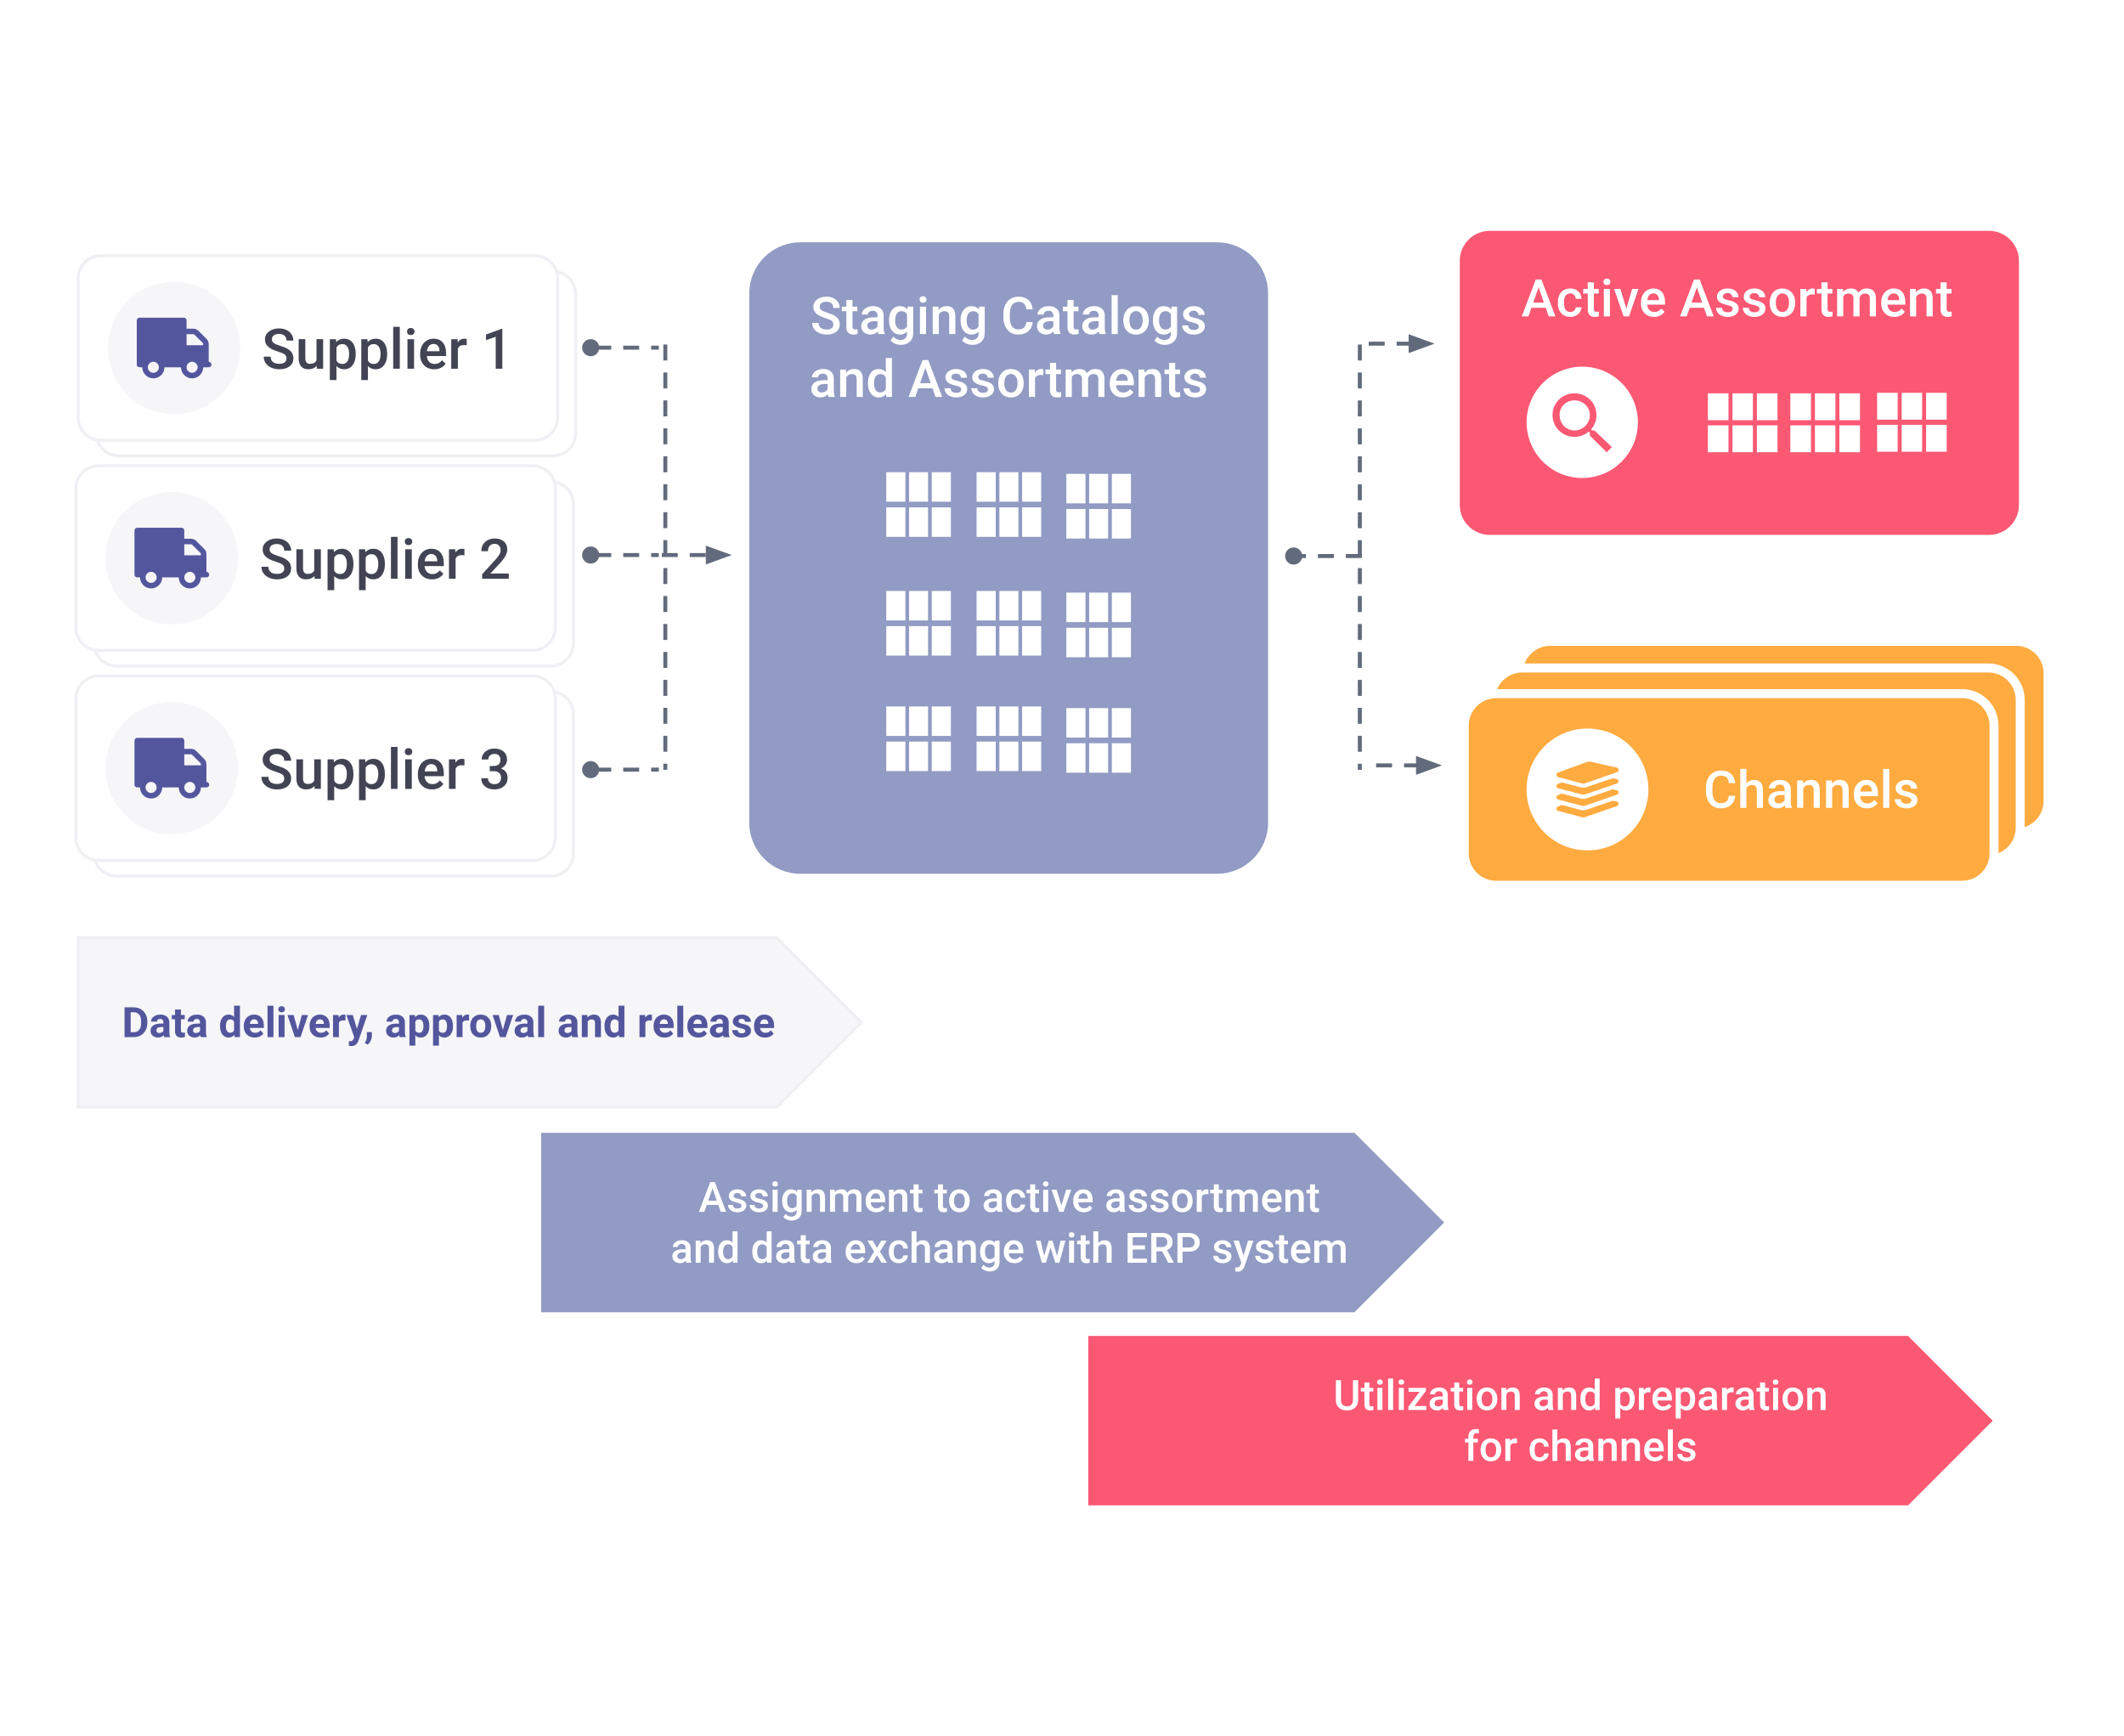 <svg version="1.1" viewBox="0.0 0.0 709.441 579.84" fill="none" stroke="none" stroke-linecap="square" stroke-miterlimit="10" xmlns:xlink="http://www.w3.org/1999/xlink" xmlns="http://www.w3.org/2000/svg"><clipPath id="g28528335c60_0_107.0"><path d="m0 0l709.441 0l0 579.84l-709.441 0l0 -579.84z" clip-rule="nonzero"/></clipPath><g clip-path="url(#g28528335c60_0_107.0)"><path fill="#000000" fill-opacity="0.0" d="m0 0l709.441 0l0 579.84l-709.441 0z" fill-rule="evenodd"/><path fill="#000000" fill-opacity="0.0" d="m194.437 116.109l24.956 0" fill-rule="evenodd"/><path stroke="#626b7c" stroke-width="1.333" stroke-miterlimit="800.0" stroke-dasharray="4.0,5.333" d="m199.491 116.109l19.903 0" fill-rule="evenodd"/><path fill="#626b7c" stroke="#626b7c" stroke-width="1.333" stroke-linecap="butt" d="m195.104 116.109c0 -1.211 0.982 -2.193 2.193 -2.193c1.211 0 2.193 0.982 2.193 2.193c0 1.211 -0.982 2.193 -2.193 2.193c-1.211 0 -2.193 -0.982 -2.193 -2.193z" fill-rule="nonzero"/><path fill="#000000" fill-opacity="0.0" d="m194.437 185.363l24.956 0" fill-rule="evenodd"/><path stroke="#626b7c" stroke-width="1.333" stroke-miterlimit="800.0" stroke-dasharray="4.0,5.333" d="m199.491 185.363l19.903 0" fill-rule="evenodd"/><path fill="#626b7c" stroke="#626b7c" stroke-width="1.333" stroke-linecap="butt" d="m195.104 185.363c0 -1.211 0.982 -2.193 2.193 -2.193c1.211 0 2.193 0.982 2.193 2.193c0 1.211 -0.982 2.193 -2.193 2.193c-1.211 0 -2.193 -0.982 -2.193 -2.193z" fill-rule="nonzero"/><path fill="#000000" fill-opacity="0.0" d="m194.437 257.026l24.956 0" fill-rule="evenodd"/><path stroke="#626b7c" stroke-width="1.333" stroke-miterlimit="800.0" stroke-dasharray="4.0,5.333" d="m199.491 257.026l19.903 0" fill-rule="evenodd"/><path fill="#626b7c" stroke="#626b7c" stroke-width="1.333" stroke-linecap="butt" d="m195.104 257.026c0 -1.211 0.982 -2.193 2.193 -2.193c1.211 0 2.193 0.982 2.193 2.193c0 1.211 -0.982 2.193 -2.193 2.193c-1.211 0 -2.193 -0.982 -2.193 -2.193z" fill-rule="nonzero"/><path fill="#000000" fill-opacity="0.0" d="m222.225 115.718l0 140.698" fill-rule="evenodd"/><path stroke="#626b7c" stroke-width="1.333" stroke-miterlimit="800.0" stroke-dasharray="4.0,5.333" d="m222.225 115.718l0 140.698" fill-rule="evenodd"/><path fill="#000000" fill-opacity="0.0" d="m221.71 185.363l22.704 0" fill-rule="evenodd"/><path stroke="#626b7c" stroke-width="1.333" stroke-miterlimit="800.0" stroke-dasharray="4.0,5.333" d="m221.71 185.363l14.704 0" fill-rule="evenodd"/><path fill="#626b7c" stroke="#626b7c" stroke-width="1.333" stroke-linecap="butt" d="m236.413 187.565l6.051 -2.202l-6.051 -2.202z" fill-rule="evenodd"/><path fill="#000000" fill-opacity="0.0" d="m481.634 255.61l-24.956 0" fill-rule="evenodd"/><path stroke="#626b7c" stroke-width="1.333" stroke-miterlimit="800.0" stroke-dasharray="4.0,5.333" d="m473.634 255.61l-16.956 0" fill-rule="evenodd"/><path fill="#626b7c" stroke="#626b7c" stroke-width="1.333" stroke-linecap="butt" d="m473.634 257.812l6.051 -2.202l-6.051 -2.202z" fill-rule="evenodd"/><path fill="#000000" fill-opacity="0.0" d="m479.165 114.77l-24.956 0" fill-rule="evenodd"/><path stroke="#626b7c" stroke-width="1.333" stroke-miterlimit="800.0" stroke-dasharray="4.0,5.333" d="m471.165 114.77l-16.956 0" fill-rule="evenodd"/><path fill="#626b7c" stroke="#626b7c" stroke-width="1.333" stroke-linecap="butt" d="m471.165 116.973l6.051 -2.202l-6.051 -2.202z" fill-rule="evenodd"/><path fill="#000000" fill-opacity="0.0" d="m454.197 185.692l-24.956 0" fill-rule="evenodd"/><path stroke="#626b7c" stroke-width="1.333" stroke-miterlimit="800.0" stroke-dasharray="4.0,5.333" d="m454.197 185.692l-19.903 0" fill-rule="evenodd"/><path fill="#626b7c" stroke="#626b7c" stroke-width="1.333" stroke-linecap="butt" d="m429.907 185.692c0 -1.211 0.982 -2.193 2.193 -2.193c1.211 0 2.193 0.982 2.193 2.193c0 1.211 -0.982 2.193 -2.193 2.193c-1.211 0 -2.193 -0.982 -2.193 -2.193z" fill-rule="nonzero"/><path fill="#000000" fill-opacity="0.0" d="m454.197 115.732l0 140.698" fill-rule="evenodd"/><path stroke="#626b7c" stroke-width="1.333" stroke-miterlimit="800.0" stroke-dasharray="4.0,5.333" d="m454.197 115.732l0 140.698" fill-rule="evenodd"/><path fill="#fb5874" d="m363.494 446.144l273.811 0l28.299 28.299l-28.299 28.299l-273.811 0z" fill-rule="evenodd"/><path fill="#ffffff" d="m453.638 460.931l0 6.656q0 1.578 -1.016 2.516q-1.016 0.922 -2.703 0.922q-1.719 0 -2.719 -0.906q-1.0 -0.922 -1.0 -2.547l0 -6.641l1.719 0l0 6.656q0 1.0 0.5 1.531q0.516 0.516 1.5 0.516q1.984 0 1.984 -2.094l0 -6.609l1.734 0zm3.767 0.766l0 1.797l1.297 0l0 1.219l-1.297 0l0 4.141q0 0.422 0.156 0.609q0.172 0.188 0.609 0.188q0.281 0 0.578 -0.078l0 1.297q-0.562 0.156 -1.094 0.156q-1.922 0 -1.922 -2.109l0 -4.203l-1.203 0l0 -1.219l1.203 0l0 -1.797l1.672 0zm4.343 9.188l-1.672 0l0 -7.391l1.672 0l0 7.391zm-1.766 -9.312q0 -0.391 0.234 -0.641q0.25 -0.25 0.703 -0.25q0.453 0 0.688 0.25q0.25 0.25 0.25 0.641q0 0.375 -0.25 0.625q-0.234 0.25 -0.688 0.25q-0.453 0 -0.703 -0.25q-0.234 -0.25 -0.234 -0.625zm5.341 9.312l-1.672 0l0 -10.5l1.672 0l0 10.5zm3.575 0l-1.672 0l0 -7.391l1.672 0l0 7.391zm-1.766 -9.312q0 -0.391 0.234 -0.641q0.25 -0.25 0.703 -0.25q0.453 0 0.688 0.25q0.25 0.25 0.25 0.641q0 0.375 -0.25 0.625q-0.234 0.25 -0.688 0.25q-0.453 0 -0.703 -0.25q-0.234 -0.25 -0.234 -0.625zm5.341 7.984l3.938 0l0 1.328l-6.0 0l0 -1.094l3.75 -4.969l-3.688 0l0 -1.328l5.797 0l0 1.047l-3.797 5.016zm9.682 1.328q-0.109 -0.219 -0.188 -0.688q-0.797 0.828 -1.938 0.828q-1.109 0 -1.828 -0.641q-0.703 -0.641 -0.703 -1.578q0 -1.172 0.875 -1.797q0.891 -0.641 2.516 -0.641l1.031 0l0 -0.484q0 -0.578 -0.328 -0.922q-0.328 -0.344 -0.984 -0.344q-0.562 0 -0.922 0.281q-0.359 0.281 -0.359 0.719l-1.672 0q0 -0.609 0.406 -1.141q0.406 -0.531 1.094 -0.828q0.703 -0.297 1.562 -0.297q1.297 0 2.062 0.656q0.781 0.641 0.797 1.828l0 3.344q0 0.984 0.281 1.594l0 0.109l-1.703 0zm-1.812 -1.203q0.484 0 0.922 -0.234q0.438 -0.234 0.656 -0.641l0 -1.391l-0.906 0q-0.922 0 -1.391 0.328q-0.453 0.312 -0.453 0.891q0 0.484 0.312 0.766q0.312 0.281 0.859 0.281zm7.059 -7.984l0 1.797l1.297 0l0 1.219l-1.297 0l0 4.141q0 0.422 0.156 0.609q0.172 0.188 0.609 0.188q0.281 0 0.578 -0.078l0 1.297q-0.562 0.156 -1.094 0.156q-1.922 0 -1.922 -2.109l0 -4.203l-1.203 0l0 -1.219l1.203 0l0 -1.797l1.672 0zm4.343 9.188l-1.672 0l0 -7.391l1.672 0l0 7.391zm-1.766 -9.312q0 -0.391 0.234 -0.641q0.25 -0.25 0.703 -0.25q0.453 0 0.688 0.25q0.25 0.25 0.25 0.641q0 0.375 -0.25 0.625q-0.234 0.25 -0.688 0.25q-0.453 0 -0.703 -0.25q-0.234 -0.25 -0.234 -0.625zm3.263 5.547q0 -1.094 0.422 -1.953q0.438 -0.875 1.203 -1.344q0.781 -0.469 1.797 -0.469q1.5 0 2.422 0.969q0.938 0.953 1.016 2.547l0.016 0.391q0 1.094 -0.422 1.953q-0.422 0.859 -1.203 1.344q-0.781 0.469 -1.812 0.469q-1.562 0 -2.5 -1.047q-0.938 -1.047 -0.938 -2.781l0 -0.078zm1.656 0.141q0 1.141 0.469 1.797q0.469 0.641 1.312 0.641q0.844 0 1.312 -0.656q0.469 -0.656 0.469 -1.922q0 -1.125 -0.484 -1.781q-0.484 -0.656 -1.312 -0.656q-0.812 0 -1.297 0.656q-0.469 0.641 -0.469 1.922zm8.158 -3.766l0.047 0.844q0.828 -0.984 2.156 -0.984q2.312 0 2.359 2.641l0 4.891l-1.672 0l0 -4.797q0 -0.703 -0.312 -1.031q-0.297 -0.344 -0.984 -0.344q-1.0 0 -1.5 0.906l0 5.266l-1.656 0l0 -7.391l1.562 0zm14.147 7.391q-0.109 -0.219 -0.188 -0.688q-0.797 0.828 -1.938 0.828q-1.109 0 -1.828 -0.641q-0.703 -0.641 -0.703 -1.578q0 -1.172 0.875 -1.797q0.891 -0.641 2.516 -0.641l1.031 0l0 -0.484q0 -0.578 -0.328 -0.922q-0.328 -0.344 -0.984 -0.344q-0.562 0 -0.922 0.281q-0.359 0.281 -0.359 0.719l-1.672 0q0 -0.609 0.406 -1.141q0.406 -0.531 1.094 -0.828q0.703 -0.297 1.562 -0.297q1.297 0 2.062 0.656q0.781 0.641 0.797 1.828l0 3.344q0 0.984 0.281 1.594l0 0.109l-1.703 0zm-1.812 -1.203q0.484 0 0.922 -0.234q0.438 -0.234 0.656 -0.641l0 -1.391l-0.906 0q-0.922 0 -1.391 0.328q-0.453 0.312 -0.453 0.891q0 0.484 0.312 0.766q0.312 0.281 0.859 0.281zm6.512 -6.188l0.047 0.844q0.828 -0.984 2.156 -0.984q2.312 0 2.359 2.641l0 4.891l-1.672 0l0 -4.797q0 -0.703 -0.312 -1.031q-0.297 -0.344 -0.984 -0.344q-1.0 0 -1.5 0.906l0 5.266l-1.656 0l0 -7.391l1.562 0zm5.942 3.641q0 -1.719 0.781 -2.75q0.797 -1.031 2.125 -1.031q1.188 0 1.906 0.812l0 -3.781l1.656 0l0 10.5l-1.5 0l-0.078 -0.766q-0.75 0.906 -1.984 0.906q-1.312 0 -2.109 -1.047q-0.797 -1.047 -0.797 -2.844zm1.656 0.141q0 1.125 0.422 1.766q0.438 0.625 1.25 0.625q1.016 0 1.484 -0.906l0 -3.156q-0.453 -0.891 -1.469 -0.891q-0.812 0 -1.25 0.641q-0.438 0.641 -0.438 1.922zm16.514 -0.016q0 1.719 -0.781 2.75q-0.781 1.016 -2.094 1.016q-1.219 0 -1.938 -0.797l0 3.5l-1.672 0l0 -10.234l1.531 0l0.078 0.75q0.719 -0.891 1.984 -0.891q1.359 0 2.125 1.016q0.766 1.0 0.766 2.797l0 0.094zm-1.656 -0.141q0 -1.109 -0.438 -1.75q-0.438 -0.656 -1.266 -0.656q-1.016 0 -1.453 0.844l0 3.281q0.438 0.859 1.469 0.859q0.797 0 1.234 -0.641q0.453 -0.641 0.453 -1.938zm6.929 -2.109q-0.328 -0.062 -0.672 -0.062q-1.141 0 -1.531 0.875l0 5.062l-1.672 0l0 -7.391l1.594 0l0.031 0.828q0.609 -0.969 1.672 -0.969q0.359 0 0.594 0.094l-0.016 1.562zm4.183 6.016q-1.578 0 -2.562 -1.0q-0.984 -1.0 -0.984 -2.641l0 -0.219q0 -1.094 0.422 -1.969q0.438 -0.875 1.203 -1.359q0.781 -0.484 1.734 -0.484q1.5 0 2.328 0.969q0.828 0.953 0.828 2.719l0 0.672l-4.828 0q0.062 0.922 0.594 1.453q0.547 0.531 1.359 0.531q1.141 0 1.859 -0.922l0.891 0.844q-0.438 0.672 -1.188 1.047q-0.734 0.359 -1.656 0.359zm-0.203 -6.344q-0.672 0 -1.094 0.484q-0.422 0.469 -0.547 1.328l3.172 0l0 -0.125q-0.062 -0.828 -0.453 -1.25q-0.391 -0.438 -1.078 -0.438zm10.935 2.578q0 1.719 -0.781 2.75q-0.781 1.016 -2.094 1.016q-1.219 0 -1.938 -0.797l0 3.5l-1.672 0l0 -10.234l1.531 0l0.078 0.75q0.719 -0.891 1.984 -0.891q1.359 0 2.125 1.016q0.766 1.0 0.766 2.797l0 0.094zm-1.656 -0.141q0 -1.109 -0.438 -1.75q-0.438 -0.656 -1.266 -0.656q-1.016 0 -1.453 0.844l0 3.281q0.438 0.859 1.469 0.859q0.797 0 1.234 -0.641q0.453 -0.641 0.453 -1.938zm7.476 3.766q-0.109 -0.219 -0.188 -0.688q-0.797 0.828 -1.938 0.828q-1.109 0 -1.828 -0.641q-0.703 -0.641 -0.703 -1.578q0 -1.172 0.875 -1.797q0.891 -0.641 2.516 -0.641l1.031 0l0 -0.484q0 -0.578 -0.328 -0.922q-0.328 -0.344 -0.984 -0.344q-0.562 0 -0.922 0.281q-0.359 0.281 -0.359 0.719l-1.672 0q0 -0.609 0.406 -1.141q0.406 -0.531 1.094 -0.828q0.703 -0.297 1.562 -0.297q1.297 0 2.062 0.656q0.781 0.641 0.797 1.828l0 3.344q0 0.984 0.281 1.594l0 0.109l-1.703 0zm-1.812 -1.203q0.484 0 0.922 -0.234q0.438 -0.234 0.656 -0.641l0 -1.391l-0.906 0q-0.922 0 -1.391 0.328q-0.453 0.312 -0.453 0.891q0 0.484 0.312 0.766q0.312 0.281 0.859 0.281zm8.84 -4.672q-0.328 -0.062 -0.672 -0.062q-1.141 0 -1.531 0.875l0 5.062l-1.672 0l0 -7.391l1.594 0l0.031 0.828q0.609 -0.969 1.672 -0.969q0.359 0 0.594 0.094l-0.016 1.562zm5.264 5.875q-0.109 -0.219 -0.188 -0.688q-0.797 0.828 -1.938 0.828q-1.109 0 -1.828 -0.641q-0.703 -0.641 -0.703 -1.578q0 -1.172 0.875 -1.797q0.891 -0.641 2.516 -0.641l1.031 0l0 -0.484q0 -0.578 -0.328 -0.922q-0.328 -0.344 -0.984 -0.344q-0.562 0 -0.922 0.281q-0.359 0.281 -0.359 0.719l-1.672 0q0 -0.609 0.406 -1.141q0.406 -0.531 1.094 -0.828q0.703 -0.297 1.562 -0.297q1.297 0 2.062 0.656q0.781 0.641 0.797 1.828l0 3.344q0 0.984 0.281 1.594l0 0.109l-1.703 0zm-1.812 -1.203q0.484 0 0.922 -0.234q0.438 -0.234 0.656 -0.641l0 -1.391l-0.906 0q-0.922 0 -1.391 0.328q-0.453 0.312 -0.453 0.891q0 0.484 0.312 0.766q0.312 0.281 0.859 0.281zm7.059 -7.984l0 1.797l1.297 0l0 1.219l-1.297 0l0 4.141q0 0.422 0.156 0.609q0.172 0.188 0.609 0.188q0.281 0 0.578 -0.078l0 1.297q-0.562 0.156 -1.094 0.156q-1.922 0 -1.922 -2.109l0 -4.203l-1.203 0l0 -1.219l1.203 0l0 -1.797l1.672 0zm4.343 9.188l-1.672 0l0 -7.391l1.672 0l0 7.391zm-1.766 -9.312q0 -0.391 0.234 -0.641q0.25 -0.25 0.703 -0.25q0.453 0 0.688 0.25q0.25 0.25 0.25 0.641q0 0.375 -0.25 0.625q-0.234 0.25 -0.688 0.25q-0.453 0 -0.703 -0.25q-0.234 -0.25 -0.234 -0.625zm3.263 5.547q0 -1.094 0.422 -1.953q0.438 -0.875 1.203 -1.344q0.781 -0.469 1.797 -0.469q1.5 0 2.422 0.969q0.938 0.953 1.016 2.547l0.016 0.391q0 1.094 -0.422 1.953q-0.422 0.859 -1.203 1.344q-0.781 0.469 -1.812 0.469q-1.562 0 -2.5 -1.047q-0.938 -1.047 -0.938 -2.781l0 -0.078zm1.656 0.141q0 1.141 0.469 1.797q0.469 0.641 1.312 0.641q0.844 0 1.312 -0.656q0.469 -0.656 0.469 -1.922q0 -1.125 -0.484 -1.781q-0.484 -0.656 -1.312 -0.656q-0.812 0 -1.297 0.656q-0.469 0.641 -0.469 1.922zm8.158 -3.766l0.047 0.844q0.828 -0.984 2.156 -0.984q2.312 0 2.359 2.641l0 4.891l-1.672 0l0 -4.797q0 -0.703 -0.312 -1.031q-0.297 -0.344 -0.984 -0.344q-1.0 0 -1.5 0.906l0 5.266l-1.656 0l0 -7.391l1.562 0z" fill-rule="nonzero"/><path fill="#ffffff" d="m490.46 487.884l0 -6.172l-1.125 0l0 -1.219l1.125 0l0 -0.688q0 -1.219 0.672 -1.891q0.688 -0.672 1.922 -0.672q0.438 0 0.938 0.125l-0.047 1.297q-0.266 -0.062 -0.641 -0.062q-1.188 0 -1.188 1.234l0 0.656l1.5 0l0 1.219l-1.5 0l0 6.172l-1.656 0zm4.072 -3.766q0 -1.094 0.422 -1.953q0.438 -0.875 1.203 -1.344q0.781 -0.469 1.797 -0.469q1.5 0 2.422 0.969q0.938 0.953 1.016 2.547l0.016 0.391q0 1.094 -0.422 1.953q-0.422 0.859 -1.203 1.344q-0.781 0.469 -1.812 0.469q-1.562 0 -2.5 -1.047q-0.938 -1.047 -0.938 -2.781l0 -0.078zm1.656 0.141q0 1.141 0.469 1.797q0.469 0.641 1.312 0.641q0.844 0 1.312 -0.656q0.469 -0.656 0.469 -1.922q0 -1.125 -0.484 -1.781q-0.484 -0.656 -1.312 -0.656q-0.812 0 -1.297 0.656q-0.469 0.641 -0.469 1.922zm10.486 -2.25q-0.328 -0.062 -0.672 -0.062q-1.141 0 -1.531 0.875l0 5.062l-1.672 0l0 -7.391l1.594 0l0.031 0.828q0.609 -0.969 1.672 -0.969q0.359 0 0.594 0.094l-0.016 1.562zm7.58 4.688q0.625 0 1.031 -0.359q0.406 -0.375 0.438 -0.906l1.562 0q-0.031 0.703 -0.438 1.297q-0.391 0.594 -1.094 0.953q-0.688 0.344 -1.484 0.344q-1.547 0 -2.453 -1.0q-0.906 -1.016 -0.906 -2.781l0 -0.172q0 -1.688 0.891 -2.703q0.906 -1.016 2.469 -1.016q1.312 0 2.141 0.766q0.844 0.766 0.875 2.016l-1.562 0q-0.031 -0.625 -0.438 -1.031q-0.406 -0.422 -1.031 -0.422q-0.812 0 -1.25 0.594q-0.438 0.578 -0.438 1.766l0 0.266q0 1.203 0.422 1.797q0.438 0.594 1.266 0.594zm5.922 -5.406q0.812 -0.938 2.062 -0.938q2.359 0 2.406 2.703l0 4.828l-1.672 0l0 -4.766q0 -0.766 -0.328 -1.078q-0.328 -0.328 -0.969 -0.328q-1.0 0 -1.5 0.891l0 5.281l-1.656 0l0 -10.5l1.656 0l0 3.906zm10.554 6.594q-0.109 -0.219 -0.188 -0.688q-0.797 0.828 -1.938 0.828q-1.109 0 -1.828 -0.641q-0.703 -0.641 -0.703 -1.578q0 -1.172 0.875 -1.797q0.891 -0.641 2.516 -0.641l1.031 0l0 -0.484q0 -0.578 -0.328 -0.922q-0.328 -0.344 -0.984 -0.344q-0.562 0 -0.922 0.281q-0.359 0.281 -0.359 0.719l-1.672 0q0 -0.609 0.406 -1.141q0.406 -0.531 1.094 -0.828q0.703 -0.297 1.562 -0.297q1.297 0 2.062 0.656q0.781 0.641 0.797 1.828l0 3.344q0 0.984 0.281 1.594l0 0.109l-1.703 0zm-1.812 -1.203q0.484 0 0.922 -0.234q0.438 -0.234 0.656 -0.641l0 -1.391l-0.906 0q-0.922 0 -1.391 0.328q-0.453 0.312 -0.453 0.891q0 0.484 0.312 0.766q0.312 0.281 0.859 0.281zm6.512 -6.188l0.047 0.844q0.828 -0.984 2.156 -0.984q2.312 0 2.359 2.641l0 4.891l-1.672 0l0 -4.797q0 -0.703 -0.312 -1.031q-0.297 -0.344 -0.984 -0.344q-1.0 0 -1.5 0.906l0 5.266l-1.656 0l0 -7.391l1.562 0zm7.786 0l0.047 0.844q0.828 -0.984 2.156 -0.984q2.312 0 2.359 2.641l0 4.891l-1.672 0l0 -4.797q0 -0.703 -0.312 -1.031q-0.297 -0.344 -0.984 -0.344q-1.0 0 -1.5 0.906l0 5.266l-1.656 0l0 -7.391l1.562 0zm9.505 7.531q-1.578 0 -2.562 -1.0q-0.984 -1.0 -0.984 -2.641l0 -0.219q0 -1.094 0.422 -1.969q0.438 -0.875 1.203 -1.359q0.781 -0.484 1.734 -0.484q1.5 0 2.328 0.969q0.828 0.953 0.828 2.719l0 0.672l-4.828 0q0.062 0.922 0.594 1.453q0.547 0.531 1.359 0.531q1.141 0 1.859 -0.922l0.891 0.844q-0.438 0.672 -1.188 1.047q-0.734 0.359 -1.656 0.359zm-0.203 -6.344q-0.672 0 -1.094 0.484q-0.422 0.469 -0.547 1.328l3.172 0l0 -0.125q-0.062 -0.828 -0.453 -1.25q-0.391 -0.438 -1.078 -0.438zm6.231 6.203l-1.672 0l0 -10.5l1.672 0l0 10.5zm5.95 -2.016q0 -0.438 -0.375 -0.672q-0.359 -0.234 -1.203 -0.406q-0.844 -0.188 -1.422 -0.453q-1.234 -0.609 -1.234 -1.75q0 -0.953 0.797 -1.594q0.812 -0.641 2.047 -0.641q1.328 0 2.141 0.656q0.828 0.656 0.828 1.703l-1.656 0q0 -0.484 -0.359 -0.797q-0.359 -0.328 -0.953 -0.328q-0.547 0 -0.891 0.266q-0.344 0.25 -0.344 0.672q0 0.375 0.312 0.594q0.328 0.219 1.312 0.438q0.984 0.203 1.531 0.5q0.562 0.297 0.828 0.719q0.266 0.422 0.266 1.016q0 1.0 -0.828 1.625q-0.812 0.609 -2.156 0.609q-0.906 0 -1.625 -0.328q-0.703 -0.328 -1.109 -0.906q-0.391 -0.578 -0.391 -1.234l1.609 0q0.031 0.578 0.438 0.906q0.422 0.312 1.094 0.312q0.656 0 1.0 -0.25q0.344 -0.25 0.344 -0.656z" fill-rule="nonzero"/><path fill="#f6f6f9" d="m26.121 313.12l233.244 0l28.299 28.299l-28.299 28.299l-233.244 0z" fill-rule="evenodd"/><path stroke="#f0eff4" stroke-width="1.0" stroke-miterlimit="800.0" stroke-linecap="butt" d="m26.121 313.12l233.244 0l28.299 28.299l-28.299 28.299l-233.244 0z" fill-rule="evenodd"/><path fill="#54569d" d="m41.6 346.359l0 -9.953l3.062 0q1.312 0 2.344 0.594q1.031 0.594 1.609 1.688q0.594 1.078 0.594 2.469l0 0.453q0 1.391 -0.578 2.469q-0.562 1.078 -1.609 1.688q-1.031 0.594 -2.344 0.594l-3.078 0zm2.047 -8.297l0 6.656l1.0 0q1.203 0 1.828 -0.781q0.641 -0.797 0.656 -2.266l0 -0.516q0 -1.531 -0.641 -2.312q-0.625 -0.781 -1.828 -0.781l-1.016 0zm11.208 8.297q-0.141 -0.266 -0.203 -0.656q-0.719 0.797 -1.859 0.797q-1.094 0 -1.812 -0.625q-0.703 -0.641 -0.703 -1.594q0 -1.172 0.859 -1.797q0.875 -0.641 2.531 -0.641l0.906 0l0 -0.422q0 -0.516 -0.266 -0.828q-0.266 -0.312 -0.828 -0.312q-0.5 0 -0.781 0.25q-0.281 0.234 -0.281 0.656l-1.984 0q0 -0.641 0.391 -1.188q0.406 -0.547 1.125 -0.859q0.734 -0.312 1.641 -0.312q1.359 0 2.156 0.688q0.812 0.688 0.812 1.922l0 3.219q0 1.047 0.297 1.594l0 0.109l-2.0 0zm-1.641 -1.375q0.438 0 0.812 -0.188q0.375 -0.203 0.547 -0.531l0 -1.266l-0.734 0q-1.484 0 -1.578 1.016l-0.016 0.125q0 0.359 0.25 0.609q0.266 0.234 0.719 0.234zm7.225 -7.844l0 1.828l1.266 0l0 1.438l-1.266 0l0 3.703q0 0.406 0.156 0.594q0.156 0.172 0.609 0.172q0.328 0 0.578 -0.047l0 1.484q-0.578 0.188 -1.203 0.188q-2.078 0 -2.109 -2.109l0 -3.984l-1.094 0l0 -1.438l1.094 0l0 -1.828l1.969 0zm6.652 9.219q-0.141 -0.266 -0.203 -0.656q-0.719 0.797 -1.859 0.797q-1.094 0 -1.812 -0.625q-0.703 -0.641 -0.703 -1.594q0 -1.172 0.859 -1.797q0.875 -0.641 2.531 -0.641l0.906 0l0 -0.422q0 -0.516 -0.266 -0.828q-0.266 -0.312 -0.828 -0.312q-0.5 0 -0.781 0.25q-0.281 0.234 -0.281 0.656l-1.984 0q0 -0.641 0.391 -1.188q0.406 -0.547 1.125 -0.859q0.734 -0.312 1.641 -0.312q1.359 0 2.156 0.688q0.812 0.688 0.812 1.922l0 3.219q0 1.047 0.297 1.594l0 0.109l-2.0 0zm-1.641 -1.375q0.438 0 0.812 -0.188q0.375 -0.203 0.547 -0.531l0 -1.266l-0.734 0q-1.484 0 -1.578 1.016l-0.016 0.125q0 0.359 0.25 0.609q0.266 0.234 0.719 0.234zm8.039 -2.375q0 -1.734 0.766 -2.75q0.781 -1.031 2.125 -1.031q1.094 0 1.797 0.797l0 -3.766l1.969 0l0 10.5l-1.781 0l-0.094 -0.781q-0.734 0.922 -1.891 0.922q-1.312 0 -2.109 -1.031q-0.781 -1.031 -0.781 -2.859zm1.969 0.141q0 1.031 0.359 1.594q0.375 0.547 1.062 0.547q0.922 0 1.297 -0.766l0 -2.922q-0.375 -0.766 -1.281 -0.766q-1.438 0 -1.438 2.312zm9.623 3.75q-1.625 0 -2.641 -1.0q-1.016 -1.0 -1.016 -2.656l0 -0.203q0 -1.109 0.422 -1.984q0.438 -0.875 1.219 -1.344q0.797 -0.484 1.797 -0.484q1.531 0 2.391 0.953q0.875 0.953 0.875 2.719l0 0.797l-4.703 0q0.094 0.734 0.578 1.172q0.484 0.438 1.219 0.438q1.141 0 1.781 -0.828l0.969 1.078q-0.438 0.641 -1.203 1.0q-0.75 0.344 -1.688 0.344zm-0.219 -6.078q-0.594 0 -0.953 0.406q-0.359 0.391 -0.469 1.125l2.75 0l0 -0.156q-0.016 -0.656 -0.359 -1.016q-0.344 -0.359 -0.969 -0.359zm6.474 5.938l-1.984 0l0 -10.5l1.984 0l0 10.5zm3.712 0l-1.984 0l0 -7.391l1.984 0l0 7.391zm-2.094 -9.312q0 -0.438 0.297 -0.719q0.297 -0.297 0.812 -0.297q0.5 0 0.797 0.297q0.297 0.281 0.297 0.719q0 0.453 -0.297 0.75q-0.297 0.281 -0.797 0.281q-0.5 0 -0.812 -0.281q-0.297 -0.297 -0.297 -0.75zm6.493 6.906l1.375 -4.984l2.062 0l-2.5 7.391l-1.891 0l-2.484 -7.391l2.062 0l1.375 4.984zm7.611 2.547q-1.625 0 -2.641 -1.0q-1.016 -1.0 -1.016 -2.656l0 -0.203q0 -1.109 0.422 -1.984q0.438 -0.875 1.219 -1.344q0.797 -0.484 1.797 -0.484q1.531 0 2.391 0.953q0.875 0.953 0.875 2.719l0 0.797l-4.703 0q0.094 0.734 0.578 1.172q0.484 0.438 1.219 0.438q1.141 0 1.781 -0.828l0.969 1.078q-0.438 0.641 -1.203 1.0q-0.75 0.344 -1.688 0.344zm-0.219 -6.078q-0.594 0 -0.953 0.406q-0.359 0.391 -0.469 1.125l2.75 0l0 -0.156q-0.016 -0.656 -0.359 -1.016q-0.344 -0.359 -0.969 -0.359zm8.552 0.391q-0.406 -0.047 -0.719 -0.047q-1.125 0 -1.469 0.75l0 4.844l-1.969 0l0 -7.391l1.859 0l0.062 0.875q0.594 -1.016 1.641 -1.016q0.328 0 0.609 0.094l-0.016 1.891zm3.823 2.75l1.375 -4.594l2.109 0l-2.969 8.547l-0.156 0.375q-0.672 1.453 -2.188 1.453q-0.438 0 -0.875 -0.125l0 -1.5l0.297 0.016q0.562 0 0.828 -0.172q0.281 -0.172 0.438 -0.578l0.234 -0.609l-2.594 -7.406l2.125 0l1.375 4.594zm3.636 5.297l-1.031 -0.547l0.25 -0.438q0.453 -0.844 0.469 -1.672l0 -1.531l1.672 0l0 1.375q-0.016 0.75 -0.391 1.516q-0.375 0.781 -0.969 1.297zm10.686 -2.5q-0.141 -0.266 -0.203 -0.656q-0.719 0.797 -1.859 0.797q-1.094 0 -1.812 -0.625q-0.703 -0.641 -0.703 -1.594q0 -1.172 0.859 -1.797q0.875 -0.641 2.531 -0.641l0.906 0l0 -0.422q0 -0.516 -0.266 -0.828q-0.266 -0.312 -0.828 -0.312q-0.5 0 -0.781 0.25q-0.281 0.234 -0.281 0.656l-1.984 0q0 -0.641 0.391 -1.188q0.406 -0.547 1.125 -0.859q0.734 -0.312 1.641 -0.312q1.359 0 2.156 0.688q0.812 0.688 0.812 1.922l0 3.219q0 1.047 0.297 1.594l0 0.109l-2.0 0zm-1.641 -1.375q0.438 0 0.812 -0.188q0.375 -0.203 0.547 -0.531l0 -1.266l-0.734 0q-1.484 0 -1.578 1.016l-0.016 0.125q0 0.359 0.25 0.609q0.266 0.234 0.719 0.234zm11.521 -2.25q0 1.703 -0.781 2.734q-0.781 1.031 -2.094 1.031q-1.125 0 -1.812 -0.781l0 3.484l-1.969 0l0 -10.234l1.828 0l0.062 0.719q0.719 -0.859 1.875 -0.859q1.375 0 2.125 1.016q0.766 1.0 0.766 2.781l0 0.109zm-1.984 -0.156q0 -1.031 -0.375 -1.578q-0.359 -0.562 -1.047 -0.562q-0.938 0 -1.281 0.703l0 3.031q0.359 0.734 1.297 0.734q1.406 0 1.406 -2.328zm9.866 0.156q0 1.703 -0.781 2.734q-0.781 1.031 -2.094 1.031q-1.125 0 -1.812 -0.781l0 3.484l-1.969 0l0 -10.234l1.828 0l0.062 0.719q0.719 -0.859 1.875 -0.859q1.375 0 2.125 1.016q0.766 1.0 0.766 2.781l0 0.109zm-1.984 -0.156q0 -1.031 -0.375 -1.578q-0.359 -0.562 -1.047 -0.562q-0.938 0 -1.281 0.703l0 3.031q0.359 0.734 1.297 0.734q1.406 0 1.406 -2.328zm7.366 -1.766q-0.406 -0.047 -0.719 -0.047q-1.125 0 -1.469 0.75l0 4.844l-1.969 0l0 -7.391l1.859 0l0.062 0.875q0.594 -1.016 1.641 -1.016q0.328 0 0.609 0.094l-0.016 1.891zm0.392 1.781q0 -1.109 0.422 -1.969q0.422 -0.859 1.219 -1.328q0.797 -0.469 1.844 -0.469q1.5 0 2.438 0.922q0.953 0.906 1.062 2.484l0.016 0.5q0 1.703 -0.953 2.734q-0.938 1.031 -2.547 1.031q-1.594 0 -2.547 -1.031q-0.953 -1.031 -0.953 -2.781l0 -0.094zm1.969 0.141q0 1.047 0.391 1.609q0.406 0.562 1.141 0.562q0.719 0 1.125 -0.547q0.406 -0.562 0.406 -1.766q0 -1.031 -0.406 -1.594q-0.406 -0.578 -1.141 -0.578q-0.719 0 -1.125 0.562q-0.391 0.562 -0.391 1.75zm8.923 1.219l1.375 -4.984l2.062 0l-2.5 7.391l-1.891 0l-2.484 -7.391l2.062 0l1.375 4.984zm8.488 2.406q-0.141 -0.266 -0.203 -0.656q-0.719 0.797 -1.859 0.797q-1.094 0 -1.812 -0.625q-0.703 -0.641 -0.703 -1.594q0 -1.172 0.859 -1.797q0.875 -0.641 2.531 -0.641l0.906 0l0 -0.422q0 -0.516 -0.266 -0.828q-0.266 -0.312 -0.828 -0.312q-0.5 0 -0.781 0.25q-0.281 0.234 -0.281 0.656l-1.984 0q0 -0.641 0.391 -1.188q0.406 -0.547 1.125 -0.859q0.734 -0.312 1.641 -0.312q1.359 0 2.156 0.688q0.812 0.688 0.812 1.922l0 3.219q0 1.047 0.297 1.594l0 0.109l-2.0 0zm-1.641 -1.375q0.438 0 0.812 -0.188q0.375 -0.203 0.547 -0.531l0 -1.266l-0.734 0q-1.484 0 -1.578 1.016l-0.016 0.125q0 0.359 0.25 0.609q0.266 0.234 0.719 0.234zm6.943 1.375l-1.984 0l0 -10.5l1.984 0l0 10.5zm9.401 0q-0.141 -0.266 -0.203 -0.656q-0.719 0.797 -1.859 0.797q-1.094 0 -1.812 -0.625q-0.703 -0.641 -0.703 -1.594q0 -1.172 0.859 -1.797q0.875 -0.641 2.531 -0.641l0.906 0l0 -0.422q0 -0.516 -0.266 -0.828q-0.266 -0.312 -0.828 -0.312q-0.5 0 -0.781 0.25q-0.281 0.234 -0.281 0.656l-1.984 0q0 -0.641 0.391 -1.188q0.406 -0.547 1.125 -0.859q0.734 -0.312 1.641 -0.312q1.359 0 2.156 0.688q0.812 0.688 0.812 1.922l0 3.219q0 1.047 0.297 1.594l0 0.109l-2.0 0zm-1.641 -1.375q0.438 0 0.812 -0.188q0.375 -0.203 0.547 -0.531l0 -1.266l-0.734 0q-1.484 0 -1.578 1.016l-0.016 0.125q0 0.359 0.25 0.609q0.266 0.234 0.719 0.234zm6.678 -6.016l0.062 0.844q0.797 -0.984 2.125 -0.984q1.172 0 1.75 0.688q0.578 0.688 0.594 2.062l0 4.781l-1.984 0l0 -4.734q0 -0.625 -0.281 -0.906q-0.266 -0.281 -0.906 -0.281q-0.828 0 -1.25 0.703l0 5.219l-1.969 0l0 -7.391l1.859 0zm5.716 3.641q0 -1.734 0.766 -2.75q0.781 -1.031 2.125 -1.031q1.094 0 1.797 0.797l0 -3.766l1.969 0l0 10.5l-1.781 0l-0.094 -0.781q-0.734 0.922 -1.891 0.922q-1.312 0 -2.109 -1.031q-0.781 -1.031 -0.781 -2.859zm1.969 0.141q0 1.031 0.359 1.594q0.375 0.547 1.062 0.547q0.922 0 1.297 -0.766l0 -2.922q-0.375 -0.766 -1.281 -0.766q-1.438 0 -1.438 2.312zm13.875 -1.938q-0.406 -0.047 -0.719 -0.047q-1.125 0 -1.469 0.75l0 4.844l-1.969 0l0 -7.391l1.859 0l0.062 0.875q0.594 -1.016 1.641 -1.016q0.328 0 0.609 0.094l-0.016 1.891zm4.211 5.688q-1.625 0 -2.641 -1.0q-1.016 -1.0 -1.016 -2.656l0 -0.203q0 -1.109 0.422 -1.984q0.438 -0.875 1.219 -1.344q0.797 -0.484 1.797 -0.484q1.531 0 2.391 0.953q0.875 0.953 0.875 2.719l0 0.797l-4.703 0q0.094 0.734 0.578 1.172q0.484 0.438 1.219 0.438q1.141 0 1.781 -0.828l0.969 1.078q-0.438 0.641 -1.203 1.0q-0.75 0.344 -1.688 0.344zm-0.219 -6.078q-0.594 0 -0.953 0.406q-0.359 0.391 -0.469 1.125l2.75 0l0 -0.156q-0.016 -0.656 -0.359 -1.016q-0.344 -0.359 -0.969 -0.359zm6.474 5.938l-1.984 0l0 -10.5l1.984 0l0 10.5zm5.024 0.141q-1.625 0 -2.641 -1.0q-1.016 -1.0 -1.016 -2.656l0 -0.203q0 -1.109 0.422 -1.984q0.438 -0.875 1.219 -1.344q0.797 -0.484 1.797 -0.484q1.531 0 2.391 0.953q0.875 0.953 0.875 2.719l0 0.797l-4.703 0q0.094 0.734 0.578 1.172q0.484 0.438 1.219 0.438q1.141 0 1.781 -0.828l0.969 1.078q-0.438 0.641 -1.203 1.0q-0.75 0.344 -1.688 0.344zm-0.219 -6.078q-0.594 0 -0.953 0.406q-0.359 0.391 -0.469 1.125l2.75 0l0 -0.156q-0.016 -0.656 -0.359 -1.016q-0.344 -0.359 -0.969 -0.359zm8.677 5.938q-0.141 -0.266 -0.203 -0.656q-0.719 0.797 -1.859 0.797q-1.094 0 -1.812 -0.625q-0.703 -0.641 -0.703 -1.594q0 -1.172 0.859 -1.797q0.875 -0.641 2.531 -0.641l0.906 0l0 -0.422q0 -0.516 -0.266 -0.828q-0.266 -0.312 -0.828 -0.312q-0.5 0 -0.781 0.25q-0.281 0.234 -0.281 0.656l-1.984 0q0 -0.641 0.391 -1.188q0.406 -0.547 1.125 -0.859q0.734 -0.312 1.641 -0.312q1.359 0 2.156 0.688q0.812 0.688 0.812 1.922l0 3.219q0 1.047 0.297 1.594l0 0.109l-2.0 0zm-1.641 -1.375q0.438 0 0.812 -0.188q0.375 -0.203 0.547 -0.531l0 -1.266l-0.734 0q-1.484 0 -1.578 1.016l-0.016 0.125q0 0.359 0.25 0.609q0.266 0.234 0.719 0.234zm8.865 -0.672q0 -0.359 -0.359 -0.562q-0.359 -0.219 -1.156 -0.375q-2.641 -0.562 -2.641 -2.25q0 -0.984 0.812 -1.641q0.828 -0.656 2.141 -0.656q1.422 0 2.266 0.672q0.844 0.656 0.844 1.719l-1.984 0q0 -0.438 -0.281 -0.703q-0.266 -0.281 -0.844 -0.281q-0.5 0 -0.781 0.234q-0.266 0.219 -0.266 0.562q0 0.328 0.312 0.531q0.312 0.203 1.047 0.359q0.734 0.141 1.25 0.328q1.562 0.562 1.562 1.984q0 1.016 -0.875 1.641q-0.859 0.625 -2.234 0.625q-0.938 0 -1.656 -0.328q-0.719 -0.344 -1.125 -0.922q-0.406 -0.578 -0.406 -1.25l1.859 0q0.031 0.531 0.391 0.812q0.375 0.281 0.969 0.281q0.578 0 0.859 -0.219q0.297 -0.219 0.297 -0.562zm6.589 2.188q-1.625 0 -2.641 -1.0q-1.016 -1.0 -1.016 -2.656l0 -0.203q0 -1.109 0.422 -1.984q0.438 -0.875 1.219 -1.344q0.797 -0.484 1.797 -0.484q1.531 0 2.391 0.953q0.875 0.953 0.875 2.719l0 0.797l-4.703 0q0.094 0.734 0.578 1.172q0.484 0.438 1.219 0.438q1.141 0 1.781 -0.828l0.969 1.078q-0.438 0.641 -1.203 1.0q-0.75 0.344 -1.688 0.344zm-0.219 -6.078q-0.594 0 -0.953 0.406q-0.359 0.391 -0.469 1.125l2.75 0l0 -0.156q-0.016 -0.656 -0.359 -1.016q-0.344 -0.359 -0.969 -0.359z" fill-rule="nonzero"/><g filter="url(#shadowFilter-g28528335c60_0_107.1)"><use xlink:href="#g28528335c60_0_107.1" transform="matrix(1.0 0.0 0.0 1.0 6.038 5.248)"/></g><defs><filter id="shadowFilter-g28528335c60_0_107.1" filterUnits="userSpaceOnUse"><feGaussianBlur in="SourceAlpha" stdDeviation="0.0" result="blur"/><feComponentTransfer in="blur" color-interpolation-filters="sRGB"><feFuncR type="linear" slope="0" intercept="0.8"/><feFuncG type="linear" slope="0" intercept="0.8"/><feFuncB type="linear" slope="0" intercept="0.8"/><feFuncA type="linear" slope="0.12" intercept="0"/></feComponentTransfer></filter></defs><g id="g28528335c60_0_107.1"><path fill="#ffffff" d="m26.12 92.967l0 0c0 -4.178 3.387 -7.565 7.565 -7.565l144.989 0c2.007 0 3.931 0.797 5.35 2.216c1.419 1.419 2.216 3.343 2.216 5.35l0 46.492c0 4.178 -3.387 7.565 -7.565 7.565l-144.989 0c-4.178 0 -7.565 -3.387 -7.565 -7.565z" fill-rule="evenodd"/><path stroke="#f0eff4" stroke-width="1.0" stroke-linejoin="round" stroke-linecap="butt" d="m26.12 92.967l0 0c0 -4.178 3.387 -7.565 7.565 -7.565l144.989 0c2.007 0 3.931 0.797 5.35 2.216c1.419 1.419 2.216 3.343 2.216 5.35l0 46.492c0 4.178 -3.387 7.565 -7.565 7.565l-144.989 0c-4.178 0 -7.565 -3.387 -7.565 -7.565z" fill-rule="evenodd"/><path fill="#424454" d="m95.7 119.712q0 -0.875 -0.625 -1.344q-0.609 -0.469 -2.219 -0.953q-1.594 -0.484 -2.547 -1.078q-1.812 -1.141 -1.812 -2.969q0 -1.609 1.312 -2.641q1.312 -1.047 3.391 -1.047q1.391 0 2.469 0.516q1.094 0.516 1.703 1.453q0.625 0.938 0.625 2.094l-2.297 0q0 -1.047 -0.656 -1.625q-0.641 -0.594 -1.859 -0.594q-1.125 0 -1.75 0.484q-0.625 0.484 -0.625 1.344q0 0.734 0.672 1.219q0.672 0.484 2.219 0.953q1.547 0.453 2.484 1.047q0.938 0.594 1.375 1.359q0.438 0.75 0.438 1.766q0 1.656 -1.266 2.641q-1.266 0.984 -3.453 0.984q-1.438 0 -2.641 -0.531q-1.203 -0.547 -1.875 -1.484q-0.672 -0.938 -0.672 -2.188l2.312 0q0 1.141 0.734 1.766q0.75 0.609 2.141 0.609q1.203 0 1.812 -0.484q0.609 -0.484 0.609 -1.297zm10.087 2.453q-0.984 1.156 -2.766 1.156q-1.609 0 -2.438 -0.938q-0.828 -0.938 -0.828 -2.719l0 -6.391l2.219 0l0 6.359q0 1.875 1.562 1.875q1.609 0 2.172 -1.156l0 -7.078l2.219 0l0 9.859l-2.094 0l-0.047 -0.969zm13.023 -3.859q0 2.281 -1.047 3.656q-1.031 1.359 -2.781 1.359q-1.625 0 -2.594 -1.078l0 4.688l-2.219 0l0 -13.656l2.047 0l0.094 1.0q0.969 -1.172 2.641 -1.172q1.812 0 2.828 1.344q1.031 1.344 1.031 3.719l0 0.141zm-2.203 -0.188q0 -1.484 -0.594 -2.344q-0.578 -0.859 -1.672 -0.859q-1.359 0 -1.953 1.109l0 4.375q0.594 1.156 1.969 1.156q1.062 0 1.656 -0.844q0.594 -0.859 0.594 -2.594zm12.706 0.188q0 2.281 -1.047 3.656q-1.031 1.359 -2.781 1.359q-1.625 0 -2.594 -1.078l0 4.688l-2.219 0l0 -13.656l2.047 0l0.094 1.0q0.969 -1.172 2.641 -1.172q1.812 0 2.828 1.344q1.031 1.344 1.031 3.719l0 0.141zm-2.203 -0.188q0 -1.484 -0.594 -2.344q-0.578 -0.859 -1.672 -0.859q-1.359 0 -1.953 1.109l0 4.375q0.594 1.156 1.969 1.156q1.062 0 1.656 -0.844q0.594 -0.859 0.594 -2.594zm6.425 5.016l-2.203 0l0 -14.0l2.203 0l0 14.0zm4.764 0l-2.203 0l0 -9.859l2.203 0l0 9.859zm-2.344 -12.422q0 -0.5 0.312 -0.828q0.328 -0.344 0.922 -0.344q0.609 0 0.938 0.344q0.328 0.328 0.328 0.828q0 0.5 -0.328 0.844q-0.328 0.328 -0.938 0.328q-0.594 0 -0.922 -0.328q-0.312 -0.344 -0.312 -0.844zm9.092 12.609q-2.094 0 -3.406 -1.328q-1.312 -1.328 -1.312 -3.531l0 -0.281q0 -1.469 0.562 -2.625q0.578 -1.172 1.609 -1.812q1.031 -0.641 2.297 -0.641q2.016 0 3.109 1.281q1.094 1.281 1.094 3.625l0 0.891l-6.438 0q0.109 1.234 0.812 1.953q0.719 0.703 1.812 0.703q1.516 0 2.469 -1.234l1.203 1.141q-0.594 0.875 -1.594 1.375q-0.984 0.484 -2.219 0.484zm-0.266 -8.453q-0.906 0 -1.469 0.641q-0.562 0.641 -0.703 1.781l4.203 0l0 -0.172q-0.062 -1.109 -0.594 -1.672q-0.516 -0.578 -1.438 -0.578zm11.105 0.438q-0.438 -0.078 -0.906 -0.078q-1.516 0 -2.047 1.172l0 6.734l-2.219 0l0 -9.859l2.125 0l0.047 1.109q0.797 -1.281 2.219 -1.281q0.484 0 0.781 0.125l0 2.078zm11.892 7.828l-2.203 0l0 -10.656l-3.25 1.125l0 -1.875l5.172 -1.906l0.281 0l0 13.312z" fill-rule="nonzero"/></g><path fill="#f6f6f9" d="m36.037 116.213l0 0c0 -12.211 9.898 -22.11 22.108 -22.11l0 0c5.863 0 11.487 2.329 15.633 6.476c4.146 4.147 6.475 9.77 6.475 15.634l0 0c0 12.211 -9.898 22.11 -22.108 22.11l0 0c-12.21 0 -22.108 -9.899 -22.108 -22.11z" fill-rule="evenodd"/><path fill="#54569d" d="m45.953 106.346l0 0c0.191 -0.159 0.399 -0.254 0.654 -0.254l14.78 0c0.255 0 0.462 0.095 0.654 0.254c0.175 0.191 0.271 0.397 0.271 0.652l0 2.766l2.312 0c0.255 0 0.542 0.064 0.845 0.175c0.303 0.127 0.542 0.286 0.733 0.461l2.854 2.862c0.128 0.111 0.223 0.27 0.319 0.429c0.096 0.159 0.159 0.302 0.207 0.429c0.048 0.143 0.08 0.318 0.096 0.541c0.016 0.223 0.032 0.397 0.032 0.493c0 0.111 0 0.286 0 0.556c0 0.254 0 0.413 0 0.493l0 4.611c0.239 0 0.462 0.095 0.638 0.27c0.191 0.191 0.271 0.397 0.271 0.652c0 0.143 -0.016 0.27 -0.048 0.382c-0.048 0.111 -0.112 0.191 -0.191 0.27c-0.096 0.064 -0.175 0.111 -0.239 0.159c-0.064 0.048 -0.191 0.079 -0.351 0.079c-0.159 0.016 -0.255 0.032 -0.319 0.032c-0.064 0 -0.175 0 -0.367 0c-0.191 0 -0.303 0 -0.319 0l-0.925 0c0 1.018 -0.367 1.876 -1.084 2.607c-0.717 0.715 -1.594 1.081 -2.615 1.081c-1.02 0 -1.897 -0.366 -2.615 -1.081c-0.717 -0.731 -1.084 -1.59 -1.084 -2.607l-5.533 0c0 1.018 -0.367 1.876 -1.084 2.607c-0.733 0.715 -1.594 1.081 -2.615 1.081c-1.02 0 -1.897 -0.366 -2.615 -1.081c-0.717 -0.731 -1.084 -1.59 -1.084 -2.607c-0.032 0 -0.128 0 -0.319 0c-0.191 0 -0.319 0 -0.367 0c-0.064 0 -0.175 -0.016 -0.335 -0.032c-0.159 0 -0.271 -0.032 -0.335 -0.079c-0.064 -0.048 -0.143 -0.095 -0.239 -0.159c-0.096 -0.079 -0.159 -0.159 -0.191 -0.27c-0.048 -0.111 -0.064 -0.238 -0.064 -0.382l0 -14.738c0 -0.254 0.096 -0.461 0.271 -0.652l0 0zm16.901 17.6l0 0c0.367 0.366 0.813 0.556 1.307 0.556c0.494 0 0.925 -0.191 1.291 -0.556c0.367 -0.366 0.558 -0.795 0.558 -1.288c0 -0.509 -0.191 -0.938 -0.558 -1.304c-0.367 -0.366 -0.797 -0.541 -1.291 -0.541c-0.494 0 -0.941 0.175 -1.307 0.541c-0.351 0.366 -0.542 0.795 -0.542 1.304c0 0.493 0.191 0.922 0.542 1.288l0 0zm-0.542 -8.665l0 0l5.549 0l0 -0.429c0 -0.127 -0.048 -0.223 -0.128 -0.318l-2.822 -2.798c-0.08 -0.095 -0.191 -0.127 -0.319 -0.127l-2.28 0l0 3.673zm-12.389 8.665l0 0c0.367 0.366 0.797 0.556 1.307 0.556c0.494 0 0.925 -0.191 1.291 -0.556c0.367 -0.366 0.558 -0.795 0.558 -1.288c0 -0.509 -0.191 -0.938 -0.558 -1.304c-0.367 -0.366 -0.797 -0.541 -1.291 -0.541c-0.51 0 -0.941 0.175 -1.307 0.541c-0.367 0.366 -0.542 0.795 -0.542 1.304c0 0.493 0.175 0.922 0.542 1.288z" fill-rule="evenodd"/><g filter="url(#shadowFilter-g28528335c60_0_107.2)"><use xlink:href="#g28528335c60_0_107.2" transform="matrix(1.0 0.0 0.0 1.0 6.038 5.248)"/></g><defs><filter id="shadowFilter-g28528335c60_0_107.2" filterUnits="userSpaceOnUse"><feGaussianBlur in="SourceAlpha" stdDeviation="0.0" result="blur"/><feComponentTransfer in="blur" color-interpolation-filters="sRGB"><feFuncR type="linear" slope="0" intercept="0.718"/><feFuncG type="linear" slope="0" intercept="0.718"/><feFuncB type="linear" slope="0" intercept="0.718"/><feFuncA type="linear" slope="0.12" intercept="0"/></feComponentTransfer></filter></defs><g id="g28528335c60_0_107.2"><path fill="#ffffff" d="m25.363 163.125l0 0c0 -4.178 3.387 -7.565 7.565 -7.565l144.989 0c2.006 0 3.931 0.797 5.35 2.216c1.419 1.419 2.216 3.343 2.216 5.35l0 46.492c0 4.178 -3.387 7.565 -7.565 7.565l-144.989 0c-4.178 0 -7.565 -3.387 -7.565 -7.565z" fill-rule="evenodd"/><path stroke="#f0eff4" stroke-width="1.0" stroke-linejoin="round" stroke-linecap="butt" d="m25.363 163.125l0 0c0 -4.178 3.387 -7.565 7.565 -7.565l144.989 0c2.006 0 3.931 0.797 5.35 2.216c1.419 1.419 2.216 3.343 2.216 5.35l0 46.492c0 4.178 -3.387 7.565 -7.565 7.565l-144.989 0c-4.178 0 -7.565 -3.387 -7.565 -7.565z" fill-rule="evenodd"/><path fill="#424454" d="m94.943 189.869q0 -0.875 -0.625 -1.344q-0.609 -0.469 -2.219 -0.953q-1.594 -0.484 -2.547 -1.078q-1.812 -1.141 -1.812 -2.969q0 -1.609 1.312 -2.641q1.312 -1.047 3.391 -1.047q1.391 0 2.469 0.516q1.094 0.516 1.703 1.453q0.625 0.938 0.625 2.094l-2.297 0q0 -1.047 -0.656 -1.625q-0.641 -0.594 -1.859 -0.594q-1.125 0 -1.75 0.484q-0.625 0.484 -0.625 1.344q0 0.734 0.672 1.219q0.672 0.484 2.219 0.953q1.547 0.453 2.484 1.047q0.938 0.594 1.375 1.359q0.438 0.75 0.438 1.766q0 1.656 -1.266 2.641q-1.266 0.984 -3.453 0.984q-1.438 0 -2.641 -0.531q-1.203 -0.547 -1.875 -1.484q-0.672 -0.938 -0.672 -2.188l2.312 0q0 1.141 0.734 1.766q0.75 0.609 2.141 0.609q1.203 0 1.812 -0.484q0.609 -0.484 0.609 -1.297zm10.087 2.453q-0.984 1.156 -2.766 1.156q-1.609 0 -2.438 -0.938q-0.828 -0.938 -0.828 -2.719l0 -6.391l2.219 0l0 6.359q0 1.875 1.562 1.875q1.609 0 2.172 -1.156l0 -7.078l2.219 0l0 9.859l-2.094 0l-0.047 -0.969zm13.023 -3.859q0 2.281 -1.047 3.656q-1.031 1.359 -2.781 1.359q-1.625 0 -2.594 -1.078l0 4.688l-2.219 0l0 -13.656l2.047 0l0.094 1.0q0.969 -1.172 2.641 -1.172q1.812 0 2.828 1.344q1.031 1.344 1.031 3.719l0 0.141zm-2.203 -0.188q0 -1.484 -0.594 -2.344q-0.578 -0.859 -1.672 -0.859q-1.359 0 -1.953 1.109l0 4.375q0.594 1.156 1.969 1.156q1.062 0 1.656 -0.844q0.594 -0.859 0.594 -2.594zm12.706 0.188q0 2.281 -1.047 3.656q-1.031 1.359 -2.781 1.359q-1.625 0 -2.594 -1.078l0 4.688l-2.219 0l0 -13.656l2.047 0l0.094 1.0q0.969 -1.172 2.641 -1.172q1.812 0 2.828 1.344q1.031 1.344 1.031 3.719l0 0.141zm-2.203 -0.188q0 -1.484 -0.594 -2.344q-0.578 -0.859 -1.672 -0.859q-1.359 0 -1.953 1.109l0 4.375q0.594 1.156 1.969 1.156q1.062 0 1.656 -0.844q0.594 -0.859 0.594 -2.594zm6.425 5.016l-2.203 0l0 -14.0l2.203 0l0 14.0zm4.764 0l-2.203 0l0 -9.859l2.203 0l0 9.859zm-2.344 -12.422q0 -0.5 0.312 -0.828q0.328 -0.344 0.922 -0.344q0.609 0 0.938 0.344q0.328 0.328 0.328 0.828q0 0.5 -0.328 0.844q-0.328 0.328 -0.938 0.328q-0.594 0 -0.922 -0.328q-0.312 -0.344 -0.312 -0.844zm9.092 12.609q-2.094 0 -3.406 -1.328q-1.312 -1.328 -1.312 -3.531l0 -0.281q0 -1.469 0.562 -2.625q0.578 -1.172 1.609 -1.812q1.031 -0.641 2.297 -0.641q2.016 0 3.109 1.281q1.094 1.281 1.094 3.625l0 0.891l-6.438 0q0.109 1.234 0.812 1.953q0.719 0.703 1.812 0.703q1.516 0 2.469 -1.234l1.203 1.141q-0.594 0.875 -1.594 1.375q-0.984 0.484 -2.219 0.484zm-0.266 -8.453q-0.906 0 -1.469 0.641q-0.562 0.641 -0.703 1.781l4.203 0l0 -0.172q-0.062 -1.109 -0.594 -1.672q-0.516 -0.578 -1.438 -0.578zm11.105 0.438q-0.438 -0.078 -0.906 -0.078q-1.516 0 -2.047 1.172l0 6.734l-2.219 0l0 -9.859l2.125 0l0.047 1.109q0.797 -1.281 2.219 -1.281q0.484 0 0.781 0.125l0 2.078zm14.814 7.828l-8.906 0l0 -1.516l4.406 -4.828q0.969 -1.062 1.359 -1.781q0.406 -0.719 0.406 -1.438q0 -0.938 -0.531 -1.516q-0.531 -0.594 -1.438 -0.594q-1.062 0 -1.656 0.656q-0.594 0.656 -0.594 1.797l-2.219 0q0 -1.219 0.547 -2.188q0.562 -0.969 1.578 -1.5q1.031 -0.547 2.375 -0.547q1.922 0 3.031 0.984q1.125 0.969 1.125 2.672q0 1.0 -0.562 2.094q-0.562 1.078 -1.828 2.469l-3.25 3.469l6.156 0l0 1.766z" fill-rule="nonzero"/></g><path fill="#f6f6f9" d="m35.28 186.371l0 0c0 -12.211 9.898 -22.11 22.108 -22.11l0 0c5.863 0 11.487 2.329 15.633 6.476c4.146 4.146 6.475 9.77 6.475 15.634l0 0c0 12.211 -9.898 22.11 -22.108 22.11l0 0c-12.21 0 -22.108 -9.899 -22.108 -22.11z" fill-rule="evenodd"/><path fill="#54569d" d="m45.195 176.504l0 0c0.191 -0.159 0.399 -0.254 0.654 -0.254l14.78 0c0.255 0 0.462 0.095 0.654 0.254c0.175 0.191 0.271 0.397 0.271 0.652l0 2.766l2.312 0c0.255 0 0.542 0.064 0.845 0.175c0.303 0.127 0.542 0.286 0.733 0.461l2.854 2.862c0.128 0.111 0.223 0.27 0.319 0.429c0.096 0.159 0.159 0.302 0.207 0.429c0.048 0.143 0.08 0.318 0.096 0.541c0.016 0.223 0.032 0.397 0.032 0.493c0 0.111 0 0.286 0 0.556c0 0.254 0 0.413 0 0.493l0 4.611c0.239 0 0.462 0.095 0.638 0.27c0.191 0.191 0.271 0.397 0.271 0.652c0 0.143 -0.016 0.27 -0.048 0.382c-0.048 0.111 -0.112 0.191 -0.191 0.27c-0.096 0.064 -0.175 0.111 -0.239 0.159c-0.064 0.048 -0.191 0.079 -0.351 0.079c-0.159 0.016 -0.255 0.032 -0.319 0.032c-0.064 0 -0.175 0 -0.367 0c-0.191 0 -0.303 0 -0.319 0l-0.925 0c0 1.018 -0.367 1.876 -1.084 2.607c-0.717 0.715 -1.594 1.081 -2.615 1.081c-1.02 0 -1.897 -0.366 -2.615 -1.081c-0.717 -0.731 -1.084 -1.59 -1.084 -2.607l-5.533 0c0 1.018 -0.367 1.876 -1.084 2.607c-0.733 0.715 -1.594 1.081 -2.615 1.081c-1.02 0 -1.897 -0.366 -2.615 -1.081c-0.717 -0.731 -1.084 -1.59 -1.084 -2.607c-0.032 0 -0.128 0 -0.319 0c-0.191 0 -0.319 0 -0.367 0c-0.064 0 -0.175 -0.016 -0.335 -0.032c-0.159 0 -0.271 -0.032 -0.335 -0.079c-0.064 -0.048 -0.143 -0.095 -0.239 -0.159c-0.096 -0.079 -0.159 -0.159 -0.191 -0.27c-0.048 -0.111 -0.064 -0.238 -0.064 -0.382l0 -14.738c0 -0.254 0.096 -0.461 0.271 -0.652l0 0zm16.901 17.6l0 0c0.367 0.366 0.813 0.556 1.307 0.556c0.494 0 0.925 -0.191 1.291 -0.556c0.367 -0.366 0.558 -0.795 0.558 -1.288c0 -0.509 -0.191 -0.938 -0.558 -1.304c-0.367 -0.366 -0.797 -0.541 -1.291 -0.541c-0.494 0 -0.941 0.175 -1.307 0.541c-0.351 0.366 -0.542 0.795 -0.542 1.304c0 0.493 0.191 0.922 0.542 1.288l0 0zm-0.542 -8.665l0 0l5.549 0l0 -0.429c0 -0.127 -0.048 -0.223 -0.128 -0.318l-2.822 -2.798c-0.08 -0.095 -0.191 -0.127 -0.319 -0.127l-2.28 0l0 3.673zm-12.389 8.665l0 0c0.367 0.366 0.797 0.556 1.307 0.556c0.494 0 0.925 -0.191 1.291 -0.556c0.367 -0.366 0.558 -0.795 0.558 -1.288c0 -0.509 -0.191 -0.938 -0.558 -1.304c-0.367 -0.366 -0.797 -0.541 -1.291 -0.541c-0.51 0 -0.941 0.175 -1.307 0.541c-0.367 0.366 -0.542 0.795 -0.542 1.304c0 0.493 0.175 0.922 0.542 1.288z" fill-rule="evenodd"/><g filter="url(#shadowFilter-g28528335c60_0_107.3)"><use xlink:href="#g28528335c60_0_107.3" transform="matrix(1.0 0.0 0.0 1.0 6.038 5.248)"/></g><defs><filter id="shadowFilter-g28528335c60_0_107.3" filterUnits="userSpaceOnUse"><feGaussianBlur in="SourceAlpha" stdDeviation="0.0" result="blur"/><feComponentTransfer in="blur" color-interpolation-filters="sRGB"><feFuncR type="linear" slope="0" intercept="0.718"/><feFuncG type="linear" slope="0" intercept="0.718"/><feFuncB type="linear" slope="0" intercept="0.718"/><feFuncA type="linear" slope="0.12" intercept="0"/></feComponentTransfer></filter></defs><g id="g28528335c60_0_107.3"><path fill="#ffffff" d="m25.363 233.283l0 0c0 -4.178 3.387 -7.565 7.565 -7.565l144.989 0c2.006 0 3.931 0.797 5.35 2.216c1.419 1.419 2.216 3.343 2.216 5.35l0 46.492c0 4.178 -3.387 7.565 -7.565 7.565l-144.989 0c-4.178 0 -7.565 -3.387 -7.565 -7.565z" fill-rule="evenodd"/><path stroke="#f0eff4" stroke-width="1.0" stroke-linejoin="round" stroke-linecap="butt" d="m25.363 233.283l0 0c0 -4.178 3.387 -7.565 7.565 -7.565l144.989 0c2.006 0 3.931 0.797 5.35 2.216c1.419 1.419 2.216 3.343 2.216 5.35l0 46.492c0 4.178 -3.387 7.565 -7.565 7.565l-144.989 0c-4.178 0 -7.565 -3.387 -7.565 -7.565z" fill-rule="evenodd"/><path fill="#424454" d="m94.943 260.027q0 -0.875 -0.625 -1.344q-0.609 -0.469 -2.219 -0.953q-1.594 -0.484 -2.547 -1.078q-1.812 -1.141 -1.812 -2.969q0 -1.609 1.312 -2.641q1.312 -1.047 3.391 -1.047q1.391 0 2.469 0.516q1.094 0.516 1.703 1.453q0.625 0.938 0.625 2.094l-2.297 0q0 -1.047 -0.656 -1.625q-0.641 -0.594 -1.859 -0.594q-1.125 0 -1.75 0.484q-0.625 0.484 -0.625 1.344q0 0.734 0.672 1.219q0.672 0.484 2.219 0.953q1.547 0.453 2.484 1.047q0.938 0.594 1.375 1.359q0.438 0.75 0.438 1.766q0 1.656 -1.266 2.641q-1.266 0.984 -3.453 0.984q-1.438 0 -2.641 -0.531q-1.203 -0.547 -1.875 -1.484q-0.672 -0.938 -0.672 -2.188l2.312 0q0 1.141 0.734 1.766q0.75 0.609 2.141 0.609q1.203 0 1.812 -0.484q0.609 -0.484 0.609 -1.297zm10.087 2.453q-0.984 1.156 -2.766 1.156q-1.609 0 -2.438 -0.938q-0.828 -0.938 -0.828 -2.719l0 -6.391l2.219 0l0 6.359q0 1.875 1.562 1.875q1.609 0 2.172 -1.156l0 -7.078l2.219 0l0 9.859l-2.094 0l-0.047 -0.969zm13.023 -3.859q0 2.281 -1.047 3.656q-1.031 1.359 -2.781 1.359q-1.625 0 -2.594 -1.078l0 4.688l-2.219 0l0 -13.656l2.047 0l0.094 1.0q0.969 -1.172 2.641 -1.172q1.812 0 2.828 1.344q1.031 1.344 1.031 3.719l0 0.141zm-2.203 -0.188q0 -1.484 -0.594 -2.344q-0.578 -0.859 -1.672 -0.859q-1.359 0 -1.953 1.109l0 4.375q0.594 1.156 1.969 1.156q1.062 0 1.656 -0.844q0.594 -0.859 0.594 -2.594zm12.706 0.188q0 2.281 -1.047 3.656q-1.031 1.359 -2.781 1.359q-1.625 0 -2.594 -1.078l0 4.688l-2.219 0l0 -13.656l2.047 0l0.094 1.0q0.969 -1.172 2.641 -1.172q1.812 0 2.828 1.344q1.031 1.344 1.031 3.719l0 0.141zm-2.203 -0.188q0 -1.484 -0.594 -2.344q-0.578 -0.859 -1.672 -0.859q-1.359 0 -1.953 1.109l0 4.375q0.594 1.156 1.969 1.156q1.062 0 1.656 -0.844q0.594 -0.859 0.594 -2.594zm6.425 5.016l-2.203 0l0 -14.0l2.203 0l0 14.0zm4.764 0l-2.203 0l0 -9.859l2.203 0l0 9.859zm-2.344 -12.422q0 -0.5 0.312 -0.828q0.328 -0.344 0.922 -0.344q0.609 0 0.938 0.344q0.328 0.328 0.328 0.828q0 0.5 -0.328 0.844q-0.328 0.328 -0.938 0.328q-0.594 0 -0.922 -0.328q-0.312 -0.344 -0.312 -0.844zm9.092 12.609q-2.094 0 -3.406 -1.328q-1.312 -1.328 -1.312 -3.531l0 -0.281q0 -1.469 0.562 -2.625q0.578 -1.172 1.609 -1.812q1.031 -0.641 2.297 -0.641q2.016 0 3.109 1.281q1.094 1.281 1.094 3.625l0 0.891l-6.438 0q0.109 1.234 0.812 1.953q0.719 0.703 1.812 0.703q1.516 0 2.469 -1.234l1.203 1.141q-0.594 0.875 -1.594 1.375q-0.984 0.484 -2.219 0.484zm-0.266 -8.453q-0.906 0 -1.469 0.641q-0.562 0.641 -0.703 1.781l4.203 0l0 -0.172q-0.062 -1.109 -0.594 -1.672q-0.516 -0.578 -1.438 -0.578zm11.105 0.438q-0.438 -0.078 -0.906 -0.078q-1.516 0 -2.047 1.172l0 6.734l-2.219 0l0 -9.859l2.125 0l0.047 1.109q0.797 -1.281 2.219 -1.281q0.484 0 0.781 0.125l0 2.078zm8.455 0.188l1.359 0q1.016 -0.016 1.609 -0.531q0.594 -0.516 0.594 -1.5q0 -0.953 -0.5 -1.469q-0.484 -0.531 -1.516 -0.531q-0.891 0 -1.469 0.516q-0.562 0.516 -0.562 1.344l-2.219 0q0 -1.016 0.547 -1.844q0.547 -0.844 1.516 -1.312q0.969 -0.484 2.172 -0.484q1.984 0 3.109 1.0q1.141 1.0 1.141 2.781q0 0.891 -0.578 1.688q-0.562 0.781 -1.469 1.172q1.094 0.375 1.656 1.188q0.578 0.797 0.578 1.906q0 1.781 -1.234 2.844q-1.219 1.062 -3.203 1.062q-1.922 0 -3.141 -1.016q-1.219 -1.031 -1.219 -2.719l2.219 0q0 0.875 0.578 1.422q0.594 0.547 1.578 0.547q1.031 0 1.625 -0.547q0.594 -0.547 0.594 -1.594q0 -1.047 -0.625 -1.609q-0.609 -0.562 -1.828 -0.562l-1.312 0l0 -1.75z" fill-rule="nonzero"/></g><path fill="#f6f6f9" d="m35.28 256.529l0 0c0 -12.211 9.898 -22.11 22.108 -22.11l0 0c5.863 0 11.487 2.329 15.633 6.476c4.146 4.147 6.475 9.77 6.475 15.634l0 0c0 12.211 -9.898 22.11 -22.108 22.11l0 0c-12.21 0 -22.108 -9.899 -22.108 -22.11z" fill-rule="evenodd"/><path fill="#54569d" d="m45.195 246.662l0 0c0.191 -0.159 0.399 -0.254 0.654 -0.254l14.78 0c0.255 0 0.462 0.095 0.654 0.254c0.175 0.191 0.271 0.397 0.271 0.652l0 2.766l2.312 0c0.255 0 0.542 0.064 0.845 0.175c0.303 0.127 0.542 0.286 0.733 0.461l2.854 2.862c0.128 0.111 0.223 0.27 0.319 0.429c0.096 0.159 0.159 0.302 0.207 0.429c0.048 0.143 0.08 0.318 0.096 0.541c0.016 0.223 0.032 0.397 0.032 0.493c0 0.111 0 0.286 0 0.556c0 0.254 0 0.413 0 0.493l0 4.611c0.239 0 0.462 0.095 0.638 0.27c0.191 0.191 0.271 0.397 0.271 0.652c0 0.143 -0.016 0.27 -0.048 0.382c-0.048 0.111 -0.112 0.191 -0.191 0.27c-0.096 0.064 -0.175 0.111 -0.239 0.159c-0.064 0.048 -0.191 0.079 -0.351 0.079c-0.159 0.016 -0.255 0.032 -0.319 0.032c-0.064 0 -0.175 0 -0.367 0c-0.191 0 -0.303 0 -0.319 0l-0.925 0c0 1.018 -0.367 1.876 -1.084 2.607c-0.717 0.715 -1.594 1.081 -2.615 1.081c-1.02 0 -1.897 -0.366 -2.615 -1.081c-0.717 -0.731 -1.084 -1.59 -1.084 -2.607l-5.533 0c0 1.018 -0.367 1.876 -1.084 2.607c-0.733 0.715 -1.594 1.081 -2.615 1.081c-1.02 0 -1.897 -0.366 -2.615 -1.081c-0.717 -0.731 -1.084 -1.59 -1.084 -2.607c-0.032 0 -0.128 0 -0.319 0c-0.191 0 -0.319 0 -0.367 0c-0.064 0 -0.175 -0.016 -0.335 -0.032c-0.159 0 -0.271 -0.032 -0.335 -0.079c-0.064 -0.048 -0.143 -0.095 -0.239 -0.159c-0.096 -0.079 -0.159 -0.159 -0.191 -0.27c-0.048 -0.111 -0.064 -0.238 -0.064 -0.382l0 -14.738c0 -0.254 0.096 -0.461 0.271 -0.652l0 0zm16.901 17.6l0 0c0.367 0.366 0.813 0.556 1.307 0.556c0.494 0 0.925 -0.191 1.291 -0.556c0.367 -0.366 0.558 -0.795 0.558 -1.288c0 -0.509 -0.191 -0.938 -0.558 -1.304c-0.367 -0.366 -0.797 -0.541 -1.291 -0.541c-0.494 0 -0.941 0.175 -1.307 0.541c-0.351 0.366 -0.542 0.795 -0.542 1.304c0 0.493 0.191 0.922 0.542 1.288l0 0zm-0.542 -8.665l0 0l5.549 0l0 -0.429c0 -0.127 -0.048 -0.223 -0.128 -0.318l-2.822 -2.798c-0.08 -0.095 -0.191 -0.127 -0.319 -0.127l-2.28 0l0 3.673zm-12.389 8.665l0 0c0.367 0.366 0.797 0.556 1.307 0.556c0.494 0 0.925 -0.191 1.291 -0.556c0.367 -0.366 0.558 -0.795 0.558 -1.288c0 -0.509 -0.191 -0.938 -0.558 -1.304c-0.367 -0.366 -0.797 -0.541 -1.291 -0.541c-0.51 0 -0.941 0.175 -1.307 0.541c-0.367 0.366 -0.542 0.795 -0.542 1.304c0 0.493 0.175 0.922 0.542 1.288z" fill-rule="evenodd"/><path fill="#919bc3" d="m182.427 379.972l269.276 0l28.299 28.299l-28.299 28.299l-269.276 0z" fill-rule="evenodd"/><path stroke="#919bc3" stroke-width="3.333" stroke-miterlimit="800.0" stroke-linecap="butt" d="m182.427 379.972l269.276 0l28.299 28.299l-28.299 28.299l-269.276 0z" fill-rule="evenodd"/><path fill="#ffffff" d="m239.911 402.399l-3.844 0l-0.812 2.312l-1.797 0l3.766 -9.953l1.547 0l3.766 9.953l-1.812 0l-0.812 -2.312zm-3.359 -1.406l2.875 0l-1.438 -4.125l-1.438 4.125zm11.099 1.703q0 -0.438 -0.375 -0.672q-0.359 -0.234 -1.203 -0.406q-0.844 -0.188 -1.422 -0.453q-1.234 -0.609 -1.234 -1.75q0 -0.953 0.797 -1.594q0.812 -0.641 2.047 -0.641q1.328 0 2.141 0.656q0.828 0.656 0.828 1.703l-1.656 0q0 -0.484 -0.359 -0.797q-0.359 -0.328 -0.953 -0.328q-0.547 0 -0.891 0.266q-0.344 0.25 -0.344 0.672q0 0.375 0.312 0.594q0.328 0.219 1.312 0.438q0.984 0.203 1.531 0.5q0.562 0.297 0.828 0.719q0.266 0.422 0.266 1.016q0 1.0 -0.828 1.625q-0.812 0.609 -2.156 0.609q-0.906 0 -1.625 -0.328q-0.703 -0.328 -1.109 -0.906q-0.391 -0.578 -0.391 -1.234l1.609 0q0.031 0.578 0.438 0.906q0.422 0.312 1.094 0.312q0.656 0 1.0 -0.25q0.344 -0.25 0.344 -0.656zm7.226 0q0 -0.438 -0.375 -0.672q-0.359 -0.234 -1.203 -0.406q-0.844 -0.188 -1.422 -0.453q-1.234 -0.609 -1.234 -1.75q0 -0.953 0.797 -1.594q0.812 -0.641 2.047 -0.641q1.328 0 2.141 0.656q0.828 0.656 0.828 1.703l-1.656 0q0 -0.484 -0.359 -0.797q-0.359 -0.328 -0.953 -0.328q-0.547 0 -0.891 0.266q-0.344 0.25 -0.344 0.672q0 0.375 0.312 0.594q0.328 0.219 1.312 0.438q0.984 0.203 1.531 0.5q0.562 0.297 0.828 0.719q0.266 0.422 0.266 1.016q0 1.0 -0.828 1.625q-0.812 0.609 -2.156 0.609q-0.906 0 -1.625 -0.328q-0.703 -0.328 -1.109 -0.906q-0.391 -0.578 -0.391 -1.234l1.609 0q0.031 0.578 0.438 0.906q0.422 0.312 1.094 0.312q0.656 0 1.0 -0.25q0.344 -0.25 0.344 -0.656zm4.851 2.016l-1.672 0l0 -7.391l1.672 0l0 7.391zm-1.766 -9.312q0 -0.391 0.234 -0.641q0.25 -0.25 0.703 -0.25q0.453 0 0.688 0.25q0.25 0.25 0.25 0.641q0 0.375 -0.25 0.625q-0.234 0.25 -0.688 0.25q-0.453 0 -0.703 -0.25q-0.234 -0.25 -0.234 -0.625zm3.278 5.562q0 -1.719 0.812 -2.75q0.812 -1.031 2.141 -1.031q1.266 0 2.0 0.875l0.062 -0.734l1.5 0l0 7.172q0 1.453 -0.906 2.281q-0.906 0.844 -2.438 0.844q-0.812 0 -1.594 -0.344q-0.766 -0.328 -1.172 -0.875l0.781 -1.0q0.766 0.906 1.891 0.906q0.828 0 1.297 -0.453q0.484 -0.438 0.484 -1.312l0 -0.484q-0.719 0.797 -1.922 0.797q-1.297 0 -2.125 -1.031q-0.812 -1.031 -0.812 -2.859zm1.656 0.141q0 1.109 0.453 1.75q0.453 0.641 1.266 0.641q1.0 0 1.484 -0.859l0 -3.25q-0.469 -0.844 -1.484 -0.844q-0.812 0 -1.266 0.656q-0.453 0.641 -0.453 1.906zm8.108 -3.781l0.047 0.844q0.828 -0.984 2.156 -0.984q2.312 0 2.359 2.641l0 4.891l-1.672 0l0 -4.797q0 -0.703 -0.312 -1.031q-0.297 -0.344 -0.984 -0.344q-1.0 0 -1.5 0.906l0 5.266l-1.656 0l0 -7.391l1.562 0zm7.802 0l0.062 0.766q0.766 -0.906 2.125 -0.906q1.484 0 2.031 1.125q0.812 -1.125 2.266 -1.125q1.234 0 1.828 0.672q0.594 0.672 0.609 2.0l0 4.859l-1.656 0l0 -4.812q0 -0.703 -0.312 -1.031q-0.312 -0.328 -1.016 -0.328q-0.578 0 -0.938 0.312q-0.344 0.297 -0.5 0.781l0.016 5.078l-1.672 0l0 -4.875q-0.031 -1.297 -1.328 -1.297q-1.0 0 -1.406 0.812l0 5.359l-1.672 0l0 -7.391l1.562 0zm13.885 7.531q-1.578 0 -2.562 -1.0q-0.984 -1.0 -0.984 -2.641l0 -0.219q0 -1.094 0.422 -1.969q0.438 -0.875 1.203 -1.359q0.781 -0.484 1.734 -0.484q1.5 0 2.328 0.969q0.828 0.953 0.828 2.719l0 0.672l-4.828 0q0.062 0.922 0.594 1.453q0.547 0.531 1.359 0.531q1.141 0 1.859 -0.922l0.891 0.844q-0.438 0.672 -1.188 1.047q-0.734 0.359 -1.656 0.359zm-0.203 -6.344q-0.672 0 -1.094 0.484q-0.422 0.469 -0.547 1.328l3.172 0l0 -0.125q-0.062 -0.828 -0.453 -1.25q-0.391 -0.438 -1.078 -0.438zm5.997 -1.188l0.047 0.844q0.828 -0.984 2.156 -0.984q2.312 0 2.359 2.641l0 4.891l-1.672 0l0 -4.797q0 -0.703 -0.312 -1.031q-0.297 -0.344 -0.984 -0.344q-1.0 0 -1.5 0.906l0 5.266l-1.656 0l0 -7.391l1.562 0zm8.333 -1.797l0 1.797l1.297 0l0 1.219l-1.297 0l0 4.141q0 0.422 0.156 0.609q0.172 0.188 0.609 0.188q0.281 0 0.578 -0.078l0 1.297q-0.562 0.156 -1.094 0.156q-1.922 0 -1.922 -2.109l0 -4.203l-1.203 0l0 -1.219l1.203 0l0 -1.797l1.672 0zm8.142 0l0 1.797l1.297 0l0 1.219l-1.297 0l0 4.141q0 0.422 0.156 0.609q0.172 0.188 0.609 0.188q0.281 0 0.578 -0.078l0 1.297q-0.562 0.156 -1.094 0.156q-1.922 0 -1.922 -2.109l0 -4.203l-1.203 0l0 -1.219l1.203 0l0 -1.797l1.672 0zm2.06 5.422q0 -1.094 0.422 -1.953q0.438 -0.875 1.203 -1.344q0.781 -0.469 1.797 -0.469q1.5 0 2.422 0.969q0.938 0.953 1.016 2.547l0.016 0.391q0 1.094 -0.422 1.953q-0.422 0.859 -1.203 1.344q-0.781 0.469 -1.812 0.469q-1.562 0 -2.5 -1.047q-0.938 -1.047 -0.938 -2.781l0 -0.078zm1.656 0.141q0 1.141 0.469 1.797q0.469 0.641 1.312 0.641q0.844 0 1.312 -0.656q0.469 -0.656 0.469 -1.922q0 -1.125 -0.484 -1.781q-0.484 -0.656 -1.312 -0.656q-0.812 0 -1.297 0.656q-0.469 0.641 -0.469 1.922zm14.52 3.625q-0.109 -0.219 -0.188 -0.688q-0.797 0.828 -1.938 0.828q-1.109 0 -1.828 -0.641q-0.703 -0.641 -0.703 -1.578q0 -1.172 0.875 -1.797q0.891 -0.641 2.516 -0.641l1.031 0l0 -0.484q0 -0.578 -0.328 -0.922q-0.328 -0.344 -0.984 -0.344q-0.562 0 -0.922 0.281q-0.359 0.281 -0.359 0.719l-1.672 0q0 -0.609 0.406 -1.141q0.406 -0.531 1.094 -0.828q0.703 -0.297 1.562 -0.297q1.297 0 2.062 0.656q0.781 0.641 0.797 1.828l0 3.344q0 0.984 0.281 1.594l0 0.109l-1.703 0zm-1.812 -1.203q0.484 0 0.922 -0.234q0.438 -0.234 0.656 -0.641l0 -1.391l-0.906 0q-0.922 0 -1.391 0.328q-0.453 0.312 -0.453 0.891q0 0.484 0.312 0.766q0.312 0.281 0.859 0.281zm8.012 0.016q0.625 0 1.031 -0.359q0.406 -0.375 0.438 -0.906l1.562 0q-0.031 0.703 -0.438 1.297q-0.391 0.594 -1.094 0.953q-0.688 0.344 -1.484 0.344q-1.547 0 -2.453 -1.0q-0.906 -1.016 -0.906 -2.781l0 -0.172q0 -1.688 0.891 -2.703q0.906 -1.016 2.469 -1.016q1.312 0 2.141 0.766q0.844 0.766 0.875 2.016l-1.562 0q-0.031 -0.625 -0.438 -1.031q-0.406 -0.422 -1.031 -0.422q-0.812 0 -1.25 0.594q-0.438 0.578 -0.438 1.766l0 0.266q0 1.203 0.422 1.797q0.438 0.594 1.266 0.594zm6.375 -8.0l0 1.797l1.297 0l0 1.219l-1.297 0l0 4.141q0 0.422 0.156 0.609q0.172 0.188 0.609 0.188q0.281 0 0.578 -0.078l0 1.297q-0.562 0.156 -1.094 0.156q-1.922 0 -1.922 -2.109l0 -4.203l-1.203 0l0 -1.219l1.203 0l0 -1.797l1.672 0zm4.343 9.188l-1.672 0l0 -7.391l1.672 0l0 7.391zm-1.766 -9.312q0 -0.391 0.234 -0.641q0.25 -0.25 0.703 -0.25q0.453 0 0.688 0.25q0.25 0.25 0.25 0.641q0 0.375 -0.25 0.625q-0.234 0.25 -0.688 0.25q-0.453 0 -0.703 -0.25q-0.234 -0.25 -0.234 -0.625zm6.169 7.203l1.578 -5.281l1.703 0l-2.562 7.391l-1.438 0l-2.578 -7.391l1.719 0l1.578 5.281zm7.492 2.25q-1.578 0 -2.562 -1.0q-0.984 -1.0 -0.984 -2.641l0 -0.219q0 -1.094 0.422 -1.969q0.438 -0.875 1.203 -1.359q0.781 -0.484 1.734 -0.484q1.5 0 2.328 0.969q0.828 0.953 0.828 2.719l0 0.672l-4.828 0q0.062 0.922 0.594 1.453q0.547 0.531 1.359 0.531q1.141 0 1.859 -0.922l0.891 0.844q-0.438 0.672 -1.188 1.047q-0.734 0.359 -1.656 0.359zm-0.203 -6.344q-0.672 0 -1.094 0.484q-0.422 0.469 -0.547 1.328l3.172 0l0 -0.125q-0.062 -0.828 -0.453 -1.25q-0.391 -0.438 -1.078 -0.438zm12.358 6.203q-0.109 -0.219 -0.188 -0.688q-0.797 0.828 -1.938 0.828q-1.109 0 -1.828 -0.641q-0.703 -0.641 -0.703 -1.578q0 -1.172 0.875 -1.797q0.891 -0.641 2.516 -0.641l1.031 0l0 -0.484q0 -0.578 -0.328 -0.922q-0.328 -0.344 -0.984 -0.344q-0.562 0 -0.922 0.281q-0.359 0.281 -0.359 0.719l-1.672 0q0 -0.609 0.406 -1.141q0.406 -0.531 1.094 -0.828q0.703 -0.297 1.562 -0.297q1.297 0 2.062 0.656q0.781 0.641 0.797 1.828l0 3.344q0 0.984 0.281 1.594l0 0.109l-1.703 0zm-1.812 -1.203q0.484 0 0.922 -0.234q0.438 -0.234 0.656 -0.641l0 -1.391l-0.906 0q-0.922 0 -1.391 0.328q-0.453 0.312 -0.453 0.891q0 0.484 0.312 0.766q0.312 0.281 0.859 0.281zm9.121 -0.812q0 -0.438 -0.375 -0.672q-0.359 -0.234 -1.203 -0.406q-0.844 -0.188 -1.422 -0.453q-1.234 -0.609 -1.234 -1.75q0 -0.953 0.797 -1.594q0.812 -0.641 2.047 -0.641q1.328 0 2.141 0.656q0.828 0.656 0.828 1.703l-1.656 0q0 -0.484 -0.359 -0.797q-0.359 -0.328 -0.953 -0.328q-0.547 0 -0.891 0.266q-0.344 0.25 -0.344 0.672q0 0.375 0.312 0.594q0.328 0.219 1.312 0.438q0.984 0.203 1.531 0.5q0.562 0.297 0.828 0.719q0.266 0.422 0.266 1.016q0 1.0 -0.828 1.625q-0.812 0.609 -2.156 0.609q-0.906 0 -1.625 -0.328q-0.703 -0.328 -1.109 -0.906q-0.391 -0.578 -0.391 -1.234l1.609 0q0.031 0.578 0.438 0.906q0.422 0.312 1.094 0.312q0.656 0 1.0 -0.25q0.344 -0.25 0.344 -0.656zm7.226 0q0 -0.438 -0.375 -0.672q-0.359 -0.234 -1.203 -0.406q-0.844 -0.188 -1.422 -0.453q-1.234 -0.609 -1.234 -1.75q0 -0.953 0.797 -1.594q0.812 -0.641 2.047 -0.641q1.328 0 2.141 0.656q0.828 0.656 0.828 1.703l-1.656 0q0 -0.484 -0.359 -0.797q-0.359 -0.328 -0.953 -0.328q-0.547 0 -0.891 0.266q-0.344 0.25 -0.344 0.672q0 0.375 0.312 0.594q0.328 0.219 1.312 0.438q0.984 0.203 1.531 0.5q0.562 0.297 0.828 0.719q0.266 0.422 0.266 1.016q0 1.0 -0.828 1.625q-0.812 0.609 -2.156 0.609q-0.906 0 -1.625 -0.328q-0.703 -0.328 -1.109 -0.906q-0.391 -0.578 -0.391 -1.234l1.609 0q0.031 0.578 0.438 0.906q0.422 0.312 1.094 0.312q0.656 0 1.0 -0.25q0.344 -0.25 0.344 -0.656zm2.772 -1.75q0 -1.094 0.422 -1.953q0.438 -0.875 1.203 -1.344q0.781 -0.469 1.797 -0.469q1.5 0 2.422 0.969q0.938 0.953 1.016 2.547l0.016 0.391q0 1.094 -0.422 1.953q-0.422 0.859 -1.203 1.344q-0.781 0.469 -1.812 0.469q-1.562 0 -2.5 -1.047q-0.938 -1.047 -0.938 -2.781l0 -0.078zm1.656 0.141q0 1.141 0.469 1.797q0.469 0.641 1.312 0.641q0.844 0 1.312 -0.656q0.469 -0.656 0.469 -1.922q0 -1.125 -0.484 -1.781q-0.484 -0.656 -1.312 -0.656q-0.812 0 -1.297 0.656q-0.469 0.641 -0.469 1.922zm10.486 -2.25q-0.328 -0.062 -0.672 -0.062q-1.141 0 -1.531 0.875l0 5.062l-1.672 0l0 -7.391l1.594 0l0.031 0.828q0.609 -0.969 1.672 -0.969q0.359 0 0.594 0.094l-0.016 1.562zm3.482 -3.312l0 1.797l1.297 0l0 1.219l-1.297 0l0 4.141q0 0.422 0.156 0.609q0.172 0.188 0.609 0.188q0.281 0 0.578 -0.078l0 1.297q-0.562 0.156 -1.094 0.156q-1.922 0 -1.922 -2.109l0 -4.203l-1.203 0l0 -1.219l1.203 0l0 -1.797l1.672 0zm4.124 1.797l0.062 0.766q0.766 -0.906 2.125 -0.906q1.484 0 2.031 1.125q0.812 -1.125 2.266 -1.125q1.234 0 1.828 0.672q0.594 0.672 0.609 2.0l0 4.859l-1.656 0l0 -4.812q0 -0.703 -0.312 -1.031q-0.312 -0.328 -1.016 -0.328q-0.578 0 -0.938 0.312q-0.344 0.297 -0.5 0.781l0.016 5.078l-1.672 0l0 -4.875q-0.031 -1.297 -1.328 -1.297q-1.0 0 -1.406 0.812l0 5.359l-1.672 0l0 -7.391l1.562 0zm13.885 7.531q-1.578 0 -2.562 -1.0q-0.984 -1.0 -0.984 -2.641l0 -0.219q0 -1.094 0.422 -1.969q0.438 -0.875 1.203 -1.359q0.781 -0.484 1.734 -0.484q1.5 0 2.328 0.969q0.828 0.953 0.828 2.719l0 0.672l-4.828 0q0.062 0.922 0.594 1.453q0.547 0.531 1.359 0.531q1.141 0 1.859 -0.922l0.891 0.844q-0.438 0.672 -1.188 1.047q-0.734 0.359 -1.656 0.359zm-0.203 -6.344q-0.672 0 -1.094 0.484q-0.422 0.469 -0.547 1.328l3.172 0l0 -0.125q-0.062 -0.828 -0.453 -1.25q-0.391 -0.438 -1.078 -0.438zm5.997 -1.188l0.047 0.844q0.828 -0.984 2.156 -0.984q2.312 0 2.359 2.641l0 4.891l-1.672 0l0 -4.797q0 -0.703 -0.312 -1.031q-0.297 -0.344 -0.984 -0.344q-1.0 0 -1.5 0.906l0 5.266l-1.656 0l0 -7.391l1.562 0zm8.333 -1.797l0 1.797l1.297 0l0 1.219l-1.297 0l0 4.141q0 0.422 0.156 0.609q0.172 0.188 0.609 0.188q0.281 0 0.578 -0.078l0 1.297q-0.562 0.156 -1.094 0.156q-1.922 0 -1.922 -2.109l0 -4.203l-1.203 0l0 -1.219l1.203 0l0 -1.797l1.672 0z" fill-rule="nonzero"/><path fill="#ffffff" d="m229.23 421.711q-0.109 -0.219 -0.188 -0.688q-0.797 0.828 -1.938 0.828q-1.109 0 -1.828 -0.641q-0.703 -0.641 -0.703 -1.578q0 -1.172 0.875 -1.797q0.891 -0.641 2.516 -0.641l1.031 0l0 -0.484q0 -0.578 -0.328 -0.922q-0.328 -0.344 -0.984 -0.344q-0.562 0 -0.922 0.281q-0.359 0.281 -0.359 0.719l-1.672 0q0 -0.609 0.406 -1.141q0.406 -0.531 1.094 -0.828q0.703 -0.297 1.562 -0.297q1.297 0 2.062 0.656q0.781 0.641 0.797 1.828l0 3.344q0 0.984 0.281 1.594l0 0.109l-1.703 0zm-1.812 -1.203q0.484 0 0.922 -0.234q0.438 -0.234 0.656 -0.641l0 -1.391l-0.906 0q-0.922 0 -1.391 0.328q-0.453 0.312 -0.453 0.891q0 0.484 0.312 0.766q0.312 0.281 0.859 0.281zm6.512 -6.188l0.047 0.844q0.828 -0.984 2.156 -0.984q2.312 0 2.359 2.641l0 4.891l-1.672 0l0 -4.797q0 -0.703 -0.312 -1.031q-0.297 -0.344 -0.984 -0.344q-1.0 0 -1.5 0.906l0 5.266l-1.656 0l0 -7.391l1.562 0zm5.942 3.641q0 -1.719 0.781 -2.75q0.797 -1.031 2.125 -1.031q1.188 0 1.906 0.812l0 -3.781l1.656 0l0 10.5l-1.5 0l-0.078 -0.766q-0.75 0.906 -1.984 0.906q-1.312 0 -2.109 -1.047q-0.797 -1.047 -0.797 -2.844zm1.656 0.141q0 1.125 0.422 1.766q0.438 0.625 1.25 0.625q1.016 0 1.484 -0.906l0 -3.156q-0.453 -0.891 -1.469 -0.891q-0.812 0 -1.25 0.641q-0.438 0.641 -0.438 1.922zm9.732 -0.141q0 -1.719 0.781 -2.75q0.797 -1.031 2.125 -1.031q1.188 0 1.906 0.812l0 -3.781l1.656 0l0 10.5l-1.5 0l-0.078 -0.766q-0.75 0.906 -1.984 0.906q-1.312 0 -2.109 -1.047q-0.797 -1.047 -0.797 -2.844zm1.656 0.141q0 1.125 0.422 1.766q0.438 0.625 1.25 0.625q1.016 0 1.484 -0.906l0 -3.156q-0.453 -0.891 -1.469 -0.891q-0.812 0 -1.25 0.641q-0.438 0.641 -0.438 1.922zm10.965 3.609q-0.109 -0.219 -0.188 -0.688q-0.797 0.828 -1.938 0.828q-1.109 0 -1.828 -0.641q-0.703 -0.641 -0.703 -1.578q0 -1.172 0.875 -1.797q0.891 -0.641 2.516 -0.641l1.031 0l0 -0.484q0 -0.578 -0.328 -0.922q-0.328 -0.344 -0.984 -0.344q-0.562 0 -0.922 0.281q-0.359 0.281 -0.359 0.719l-1.672 0q0 -0.609 0.406 -1.141q0.406 -0.531 1.094 -0.828q0.703 -0.297 1.562 -0.297q1.297 0 2.062 0.656q0.781 0.641 0.797 1.828l0 3.344q0 0.984 0.281 1.594l0 0.109l-1.703 0zm-1.812 -1.203q0.484 0 0.922 -0.234q0.438 -0.234 0.656 -0.641l0 -1.391l-0.906 0q-0.922 0 -1.391 0.328q-0.453 0.312 -0.453 0.891q0 0.484 0.312 0.766q0.312 0.281 0.859 0.281zm7.059 -7.984l0 1.797l1.297 0l0 1.219l-1.297 0l0 4.141q0 0.422 0.156 0.609q0.172 0.188 0.609 0.188q0.281 0 0.578 -0.078l0 1.297q-0.562 0.156 -1.094 0.156q-1.922 0 -1.922 -2.109l0 -4.203l-1.203 0l0 -1.219l1.203 0l0 -1.797l1.672 0zm6.983 9.188q-0.109 -0.219 -0.188 -0.688q-0.797 0.828 -1.938 0.828q-1.109 0 -1.828 -0.641q-0.703 -0.641 -0.703 -1.578q0 -1.172 0.875 -1.797q0.891 -0.641 2.516 -0.641l1.031 0l0 -0.484q0 -0.578 -0.328 -0.922q-0.328 -0.344 -0.984 -0.344q-0.562 0 -0.922 0.281q-0.359 0.281 -0.359 0.719l-1.672 0q0 -0.609 0.406 -1.141q0.406 -0.531 1.094 -0.828q0.703 -0.297 1.562 -0.297q1.297 0 2.062 0.656q0.781 0.641 0.797 1.828l0 3.344q0 0.984 0.281 1.594l0 0.109l-1.703 0zm-1.812 -1.203q0.484 0 0.922 -0.234q0.438 -0.234 0.656 -0.641l0 -1.391l-0.906 0q-0.922 0 -1.391 0.328q-0.453 0.312 -0.453 0.891q0 0.484 0.312 0.766q0.312 0.281 0.859 0.281zm11.717 1.344q-1.578 0 -2.562 -1.0q-0.984 -1.0 -0.984 -2.641l0 -0.219q0 -1.094 0.422 -1.969q0.438 -0.875 1.203 -1.359q0.781 -0.484 1.734 -0.484q1.5 0 2.328 0.969q0.828 0.953 0.828 2.719l0 0.672l-4.828 0q0.062 0.922 0.594 1.453q0.547 0.531 1.359 0.531q1.141 0 1.859 -0.922l0.891 0.844q-0.438 0.672 -1.188 1.047q-0.734 0.359 -1.656 0.359zm-0.203 -6.344q-0.672 0 -1.094 0.484q-0.422 0.469 -0.547 1.328l3.172 0l0 -0.125q-0.062 -0.828 -0.453 -1.25q-0.391 -0.438 -1.078 -0.438zm7.106 1.234l1.422 -2.422l1.844 0l-2.266 3.641l2.344 3.75l-1.844 0l-1.469 -2.531l-1.469 2.531l-1.844 0l2.328 -3.75l-2.25 -3.641l1.828 0l1.375 2.422zm7.295 3.781q0.625 0 1.031 -0.359q0.406 -0.375 0.438 -0.906l1.562 0q-0.031 0.703 -0.438 1.297q-0.391 0.594 -1.094 0.953q-0.688 0.344 -1.484 0.344q-1.547 0 -2.453 -1.0q-0.906 -1.016 -0.906 -2.781l0 -0.172q0 -1.688 0.891 -2.703q0.906 -1.016 2.469 -1.016q1.312 0 2.141 0.766q0.844 0.766 0.875 2.016l-1.562 0q-0.031 -0.625 -0.438 -1.031q-0.406 -0.422 -1.031 -0.422q-0.812 0 -1.25 0.594q-0.438 0.578 -0.438 1.766l0 0.266q0 1.203 0.422 1.797q0.438 0.594 1.266 0.594zm5.922 -5.406q0.812 -0.938 2.062 -0.938q2.359 0 2.406 2.703l0 4.828l-1.672 0l0 -4.766q0 -0.766 -0.328 -1.078q-0.328 -0.328 -0.969 -0.328q-1.0 0 -1.5 0.891l0 5.281l-1.656 0l0 -10.5l1.656 0l0 3.906zm10.554 6.594q-0.109 -0.219 -0.188 -0.688q-0.797 0.828 -1.938 0.828q-1.109 0 -1.828 -0.641q-0.703 -0.641 -0.703 -1.578q0 -1.172 0.875 -1.797q0.891 -0.641 2.516 -0.641l1.031 0l0 -0.484q0 -0.578 -0.328 -0.922q-0.328 -0.344 -0.984 -0.344q-0.562 0 -0.922 0.281q-0.359 0.281 -0.359 0.719l-1.672 0q0 -0.609 0.406 -1.141q0.406 -0.531 1.094 -0.828q0.703 -0.297 1.562 -0.297q1.297 0 2.062 0.656q0.781 0.641 0.797 1.828l0 3.344q0 0.984 0.281 1.594l0 0.109l-1.703 0zm-1.812 -1.203q0.484 0 0.922 -0.234q0.438 -0.234 0.656 -0.641l0 -1.391l-0.906 0q-0.922 0 -1.391 0.328q-0.453 0.312 -0.453 0.891q0 0.484 0.312 0.766q0.312 0.281 0.859 0.281zm6.512 -6.188l0.047 0.844q0.828 -0.984 2.156 -0.984q2.312 0 2.359 2.641l0 4.891l-1.672 0l0 -4.797q0 -0.703 -0.312 -1.031q-0.297 -0.344 -0.984 -0.344q-1.0 0 -1.5 0.906l0 5.266l-1.656 0l0 -7.391l1.562 0zm5.958 3.641q0 -1.719 0.812 -2.75q0.812 -1.031 2.141 -1.031q1.266 0 2.0 0.875l0.062 -0.734l1.5 0l0 7.172q0 1.453 -0.906 2.281q-0.906 0.844 -2.438 0.844q-0.812 0 -1.594 -0.344q-0.766 -0.328 -1.172 -0.875l0.781 -1.0q0.766 0.906 1.891 0.906q0.828 0 1.297 -0.453q0.484 -0.438 0.484 -1.312l0 -0.484q-0.719 0.797 -1.922 0.797q-1.297 0 -2.125 -1.031q-0.812 -1.031 -0.812 -2.859zm1.656 0.141q0 1.109 0.453 1.75q0.453 0.641 1.266 0.641q1.0 0 1.484 -0.859l0 -3.25q-0.469 -0.844 -1.484 -0.844q-0.812 0 -1.266 0.656q-0.453 0.641 -0.453 1.906zm9.827 3.75q-1.578 0 -2.562 -1.0q-0.984 -1.0 -0.984 -2.641l0 -0.219q0 -1.094 0.422 -1.969q0.438 -0.875 1.203 -1.359q0.781 -0.484 1.734 -0.484q1.5 0 2.328 0.969q0.828 0.953 0.828 2.719l0 0.672l-4.828 0q0.062 0.922 0.594 1.453q0.547 0.531 1.359 0.531q1.141 0 1.859 -0.922l0.891 0.844q-0.438 0.672 -1.188 1.047q-0.734 0.359 -1.656 0.359zm-0.203 -6.344q-0.672 0 -1.094 0.484q-0.422 0.469 -0.547 1.328l3.172 0l0 -0.125q-0.062 -0.828 -0.453 -1.25q-0.391 -0.438 -1.078 -0.438zm14.437 3.906l1.188 -5.094l1.609 0l-2.016 7.391l-1.359 0l-1.594 -5.078l-1.562 5.078l-1.359 0l-2.031 -7.391l1.625 0l1.203 5.047l1.516 -5.047l1.25 0l1.531 5.094zm5.686 2.297l-1.672 0l0 -7.391l1.672 0l0 7.391zm-1.766 -9.312q0 -0.391 0.234 -0.641q0.25 -0.25 0.703 -0.25q0.453 0 0.688 0.25q0.25 0.25 0.25 0.641q0 0.375 -0.25 0.625q-0.234 0.25 -0.688 0.25q-0.453 0 -0.703 -0.25q-0.234 -0.25 -0.234 -0.625zm5.653 0.125l0 1.797l1.297 0l0 1.219l-1.297 0l0 4.141q0 0.422 0.156 0.609q0.172 0.188 0.609 0.188q0.281 0 0.578 -0.078l0 1.297q-0.562 0.156 -1.094 0.156q-1.922 0 -1.922 -2.109l0 -4.203l-1.203 0l0 -1.219l1.203 0l0 -1.797l1.672 0zm4.202 2.594q0.812 -0.938 2.062 -0.938q2.359 0 2.406 2.703l0 4.828l-1.672 0l0 -4.766q0 -0.766 -0.328 -1.078q-0.328 -0.328 -0.969 -0.328q-1.0 0 -1.5 0.891l0 5.281l-1.656 0l0 -10.5l1.656 0l0 3.906zm15.603 2.156l-4.094 0l0 3.062l4.781 0l0 1.375l-6.5 0l0 -9.953l6.453 0l0 1.391l-4.734 0l0 2.75l4.094 0l0 1.375zm5.76 0.609l-1.938 0l0 3.828l-1.719 0l0 -9.953l3.5 0q1.719 0 2.656 0.781q0.938 0.766 0.938 2.219q0 1.0 -0.484 1.688q-0.484 0.672 -1.344 1.031l2.234 4.141l0 0.094l-1.844 0l-2.0 -3.828zm-1.938 -1.391l1.781 0q0.875 0 1.359 -0.438q0.5 -0.453 0.5 -1.219q0 -0.797 -0.453 -1.234q-0.453 -0.438 -1.359 -0.453l-1.828 0l0 3.344zm8.736 1.516l0 3.703l-1.719 0l0 -9.953l3.797 0q1.672 0 2.656 0.875q0.984 0.859 0.984 2.297q0 1.453 -0.969 2.266q-0.953 0.812 -2.688 0.812l-2.062 0zm0 -1.391l2.078 0q0.938 0 1.422 -0.422q0.484 -0.438 0.484 -1.266q0 -0.797 -0.5 -1.281q-0.484 -0.484 -1.344 -0.5l-2.141 0l0 3.469zm14.7 3.078q0 -0.438 -0.375 -0.672q-0.359 -0.234 -1.203 -0.406q-0.844 -0.188 -1.422 -0.453q-1.234 -0.609 -1.234 -1.75q0 -0.953 0.797 -1.594q0.812 -0.641 2.047 -0.641q1.328 0 2.141 0.656q0.828 0.656 0.828 1.703l-1.656 0q0 -0.484 -0.359 -0.797q-0.359 -0.328 -0.953 -0.328q-0.547 0 -0.891 0.266q-0.344 0.25 -0.344 0.672q0 0.375 0.312 0.594q0.328 0.219 1.312 0.438q0.984 0.203 1.531 0.5q0.562 0.297 0.828 0.719q0.266 0.422 0.266 1.016q0 1.0 -0.828 1.625q-0.812 0.609 -2.156 0.609q-0.906 0 -1.625 -0.328q-0.703 -0.328 -1.109 -0.906q-0.391 -0.578 -0.391 -1.234l1.609 0q0.031 0.578 0.438 0.906q0.422 0.312 1.094 0.312q0.656 0 1.0 -0.25q0.344 -0.25 0.344 -0.656zm5.663 -0.359l1.5 -5.016l1.781 0l-2.938 8.516q-0.688 1.859 -2.297 1.859q-0.375 0 -0.812 -0.125l0 -1.281l0.312 0.016q0.641 0 0.953 -0.234q0.312 -0.219 0.5 -0.75l0.25 -0.641l-2.609 -7.359l1.797 0l1.562 5.016zm8.378 0.359q0 -0.438 -0.375 -0.672q-0.359 -0.234 -1.203 -0.406q-0.844 -0.188 -1.422 -0.453q-1.234 -0.609 -1.234 -1.75q0 -0.953 0.797 -1.594q0.812 -0.641 2.047 -0.641q1.328 0 2.141 0.656q0.828 0.656 0.828 1.703l-1.656 0q0 -0.484 -0.359 -0.797q-0.359 -0.328 -0.953 -0.328q-0.547 0 -0.891 0.266q-0.344 0.25 -0.344 0.672q0 0.375 0.312 0.594q0.328 0.219 1.312 0.438q0.984 0.203 1.531 0.5q0.562 0.297 0.828 0.719q0.266 0.422 0.266 1.016q0 1.0 -0.828 1.625q-0.812 0.609 -2.156 0.609q-0.906 0 -1.625 -0.328q-0.703 -0.328 -1.109 -0.906q-0.391 -0.578 -0.391 -1.234l1.609 0q0.031 0.578 0.438 0.906q0.422 0.312 1.094 0.312q0.656 0 1.0 -0.25q0.344 -0.25 0.344 -0.656zm5.163 -7.172l0 1.797l1.297 0l0 1.219l-1.297 0l0 4.141q0 0.422 0.156 0.609q0.172 0.188 0.609 0.188q0.281 0 0.578 -0.078l0 1.297q-0.562 0.156 -1.094 0.156q-1.922 0 -1.922 -2.109l0 -4.203l-1.203 0l0 -1.219l1.203 0l0 -1.797l1.672 0zm5.827 9.328q-1.578 0 -2.562 -1.0q-0.984 -1.0 -0.984 -2.641l0 -0.219q0 -1.094 0.422 -1.969q0.438 -0.875 1.203 -1.359q0.781 -0.484 1.734 -0.484q1.5 0 2.328 0.969q0.828 0.953 0.828 2.719l0 0.672l-4.828 0q0.062 0.922 0.594 1.453q0.547 0.531 1.359 0.531q1.141 0 1.859 -0.922l0.891 0.844q-0.438 0.672 -1.188 1.047q-0.734 0.359 -1.656 0.359zm-0.203 -6.344q-0.672 0 -1.094 0.484q-0.422 0.469 -0.547 1.328l3.172 0l0 -0.125q-0.062 -0.828 -0.453 -1.25q-0.391 -0.438 -1.078 -0.438zm6.013 -1.188l0.062 0.766q0.766 -0.906 2.125 -0.906q1.484 0 2.031 1.125q0.812 -1.125 2.266 -1.125q1.234 0 1.828 0.672q0.594 0.672 0.609 2.0l0 4.859l-1.656 0l0 -4.812q0 -0.703 -0.312 -1.031q-0.312 -0.328 -1.016 -0.328q-0.578 0 -0.938 0.312q-0.344 0.297 -0.5 0.781l0.016 5.078l-1.672 0l0 -4.875q-0.031 -1.297 -1.328 -1.297q-1.0 0 -1.406 0.812l0 5.359l-1.672 0l0 -7.391l1.562 0z" fill-rule="nonzero"/><path fill="#fb5874" d="m487.581 87.092l0 0c0 -5.521 4.476 -9.997 9.997 -9.997l166.771 0c2.651 0 5.194 1.053 7.069 2.928c1.875 1.875 2.928 4.418 2.928 7.069l0 81.542c0 5.521 -4.476 9.997 -9.997 9.997l-166.771 0l0 0c-5.521 0 -9.997 -4.476 -9.997 -9.997z" fill-rule="evenodd"/><path fill="#ffffff" d="m516.28 102.788l-4.766 0l-1.0 2.875l-2.219 0l4.656 -12.312l1.906 0l4.672 12.312l-2.234 0l-1.016 -2.875zm-4.156 -1.719l3.562 0l-1.781 -5.109l-1.781 5.109zm12.36 3.125q0.766 0 1.266 -0.453q0.516 -0.453 0.562 -1.109l1.938 0q-0.047 0.859 -0.547 1.609q-0.5 0.734 -1.359 1.172q-0.844 0.422 -1.828 0.422q-1.922 0 -3.047 -1.234q-1.125 -1.25 -1.125 -3.453l0 -0.203q0 -2.094 1.109 -3.344q1.125 -1.266 3.047 -1.266q1.641 0 2.656 0.953q1.031 0.953 1.094 2.5l-1.938 0q-0.047 -0.781 -0.547 -1.281q-0.5 -0.516 -1.281 -0.516q-1.0 0 -1.547 0.719q-0.531 0.719 -0.547 2.203l0 0.328q0 1.484 0.531 2.219q0.547 0.734 1.562 0.734zm7.883 -9.906l0 2.219l1.625 0l0 1.531l-1.625 0l0 5.109q0 0.516 0.203 0.75q0.219 0.234 0.75 0.234q0.359 0 0.719 -0.078l0 1.578q-0.703 0.203 -1.359 0.203q-2.359 0 -2.359 -2.609l0 -5.188l-1.516 0l0 -1.531l1.516 0l0 -2.219l2.047 0zm5.371 11.375l-2.047 0l0 -9.156l2.047 0l0 9.156zm-2.172 -11.531q0 -0.469 0.297 -0.781q0.297 -0.312 0.859 -0.312q0.562 0 0.859 0.312q0.312 0.312 0.312 0.781q0 0.469 -0.312 0.781q-0.297 0.297 -0.859 0.297q-0.562 0 -0.859 -0.297q-0.297 -0.312 -0.297 -0.781zm7.644 8.922l1.938 -6.547l2.125 0l-3.172 9.156l-1.781 0l-3.203 -9.156l2.125 0l1.969 6.547zm9.258 2.781q-1.953 0 -3.172 -1.234q-1.203 -1.234 -1.203 -3.281l0 -0.25q0 -1.375 0.531 -2.453q0.531 -1.078 1.484 -1.672q0.953 -0.609 2.125 -0.609q1.875 0 2.891 1.203q1.016 1.188 1.016 3.375l0 0.828l-5.969 0q0.094 1.125 0.75 1.797q0.672 0.656 1.672 0.656q1.406 0 2.297 -1.141l1.109 1.047q-0.547 0.828 -1.469 1.281q-0.906 0.453 -2.062 0.453zm-0.234 -7.844q-0.844 0 -1.375 0.594q-0.516 0.594 -0.656 1.641l3.906 0l0 -0.141q-0.062 -1.031 -0.547 -1.562q-0.484 -0.531 -1.328 -0.531zm16.911 4.797l-4.766 0l-1.0 2.875l-2.219 0l4.656 -12.312l1.906 0l4.672 12.312l-2.234 0l-1.016 -2.875zm-4.156 -1.719l3.562 0l-1.781 -5.109l-1.781 5.109zm13.735 2.109q0 -0.547 -0.453 -0.828q-0.453 -0.297 -1.5 -0.516q-1.047 -0.219 -1.75 -0.562q-1.547 -0.75 -1.547 -2.156q0 -1.188 1.0 -1.984q1.0 -0.797 2.531 -0.797q1.656 0 2.656 0.812q1.016 0.812 1.016 2.109l-2.062 0q0 -0.594 -0.438 -0.984q-0.438 -0.391 -1.172 -0.391q-0.672 0 -1.109 0.312q-0.422 0.312 -0.422 0.828q0 0.484 0.391 0.75q0.406 0.25 1.609 0.516q1.219 0.266 1.906 0.641q0.688 0.375 1.016 0.891q0.344 0.516 0.344 1.25q0 1.234 -1.031 2.0q-1.016 0.766 -2.672 0.766q-1.125 0 -2.016 -0.406q-0.875 -0.406 -1.359 -1.109q-0.484 -0.719 -0.484 -1.547l1.984 0q0.047 0.734 0.547 1.125q0.516 0.391 1.359 0.391q0.812 0 1.234 -0.297q0.422 -0.312 0.422 -0.812zm8.943 0q0 -0.547 -0.453 -0.828q-0.453 -0.297 -1.5 -0.516q-1.047 -0.219 -1.75 -0.562q-1.547 -0.75 -1.547 -2.156q0 -1.188 1.0 -1.984q1.0 -0.797 2.531 -0.797q1.656 0 2.656 0.812q1.016 0.812 1.016 2.109l-2.062 0q0 -0.594 -0.438 -0.984q-0.438 -0.391 -1.172 -0.391q-0.672 0 -1.109 0.312q-0.422 0.312 -0.422 0.828q0 0.484 0.391 0.75q0.406 0.25 1.609 0.516q1.219 0.266 1.906 0.641q0.688 0.375 1.016 0.891q0.344 0.516 0.344 1.25q0 1.234 -1.031 2.0q-1.016 0.766 -2.672 0.766q-1.125 0 -2.016 -0.406q-0.875 -0.406 -1.359 -1.109q-0.484 -0.719 -0.484 -1.547l1.984 0q0.047 0.734 0.547 1.125q0.516 0.391 1.359 0.391q0.812 0 1.234 -0.297q0.422 -0.312 0.422 -0.812zm3.428 -2.172q0 -1.344 0.531 -2.422q0.531 -1.094 1.484 -1.672q0.969 -0.578 2.234 -0.578q1.844 0 3.0 1.203q1.156 1.188 1.25 3.156l0.016 0.484q0 1.359 -0.531 2.422q-0.516 1.062 -1.484 1.656q-0.969 0.578 -2.234 0.578q-1.938 0 -3.109 -1.281q-1.156 -1.297 -1.156 -3.453l0 -0.094zm2.047 0.172q0 1.406 0.578 2.219q0.594 0.797 1.625 0.797q1.047 0 1.625 -0.812q0.578 -0.812 0.578 -2.375q0 -1.391 -0.594 -2.203q-0.594 -0.812 -1.609 -0.812q-1.016 0 -1.609 0.797q-0.594 0.797 -0.594 2.391zm12.991 -2.797q-0.406 -0.062 -0.828 -0.062q-1.422 0 -1.906 1.078l0 6.266l-2.062 0l0 -9.156l1.969 0l0.047 1.031q0.75 -1.203 2.062 -1.203q0.438 0 0.734 0.125l-0.016 1.922zm4.296 -4.094l0 2.219l1.625 0l0 1.531l-1.625 0l0 5.109q0 0.516 0.203 0.75q0.219 0.234 0.75 0.234q0.359 0 0.719 -0.078l0 1.578q-0.703 0.203 -1.359 0.203q-2.359 0 -2.359 -2.609l0 -5.188l-1.516 0l0 -1.531l1.516 0l0 -2.219l2.047 0zm5.121 2.219l0.062 0.953q0.969 -1.125 2.641 -1.125q1.828 0 2.516 1.406q1.0 -1.406 2.797 -1.406q1.516 0 2.25 0.844q0.75 0.828 0.766 2.469l0 6.016l-2.047 0l0 -5.953q0 -0.875 -0.391 -1.281q-0.375 -0.406 -1.25 -0.406q-0.703 0 -1.156 0.375q-0.438 0.375 -0.625 0.984l0.016 6.281l-2.062 0l0 -6.031q-0.031 -1.609 -1.641 -1.609q-1.234 0 -1.75 1.0l0 6.641l-2.062 0l0 -9.156l1.938 0zm17.171 9.328q-1.953 0 -3.172 -1.234q-1.203 -1.234 -1.203 -3.281l0 -0.25q0 -1.375 0.531 -2.453q0.531 -1.078 1.484 -1.672q0.953 -0.609 2.125 -0.609q1.875 0 2.891 1.203q1.016 1.188 1.016 3.375l0 0.828l-5.969 0q0.094 1.125 0.75 1.797q0.672 0.656 1.672 0.656q1.406 0 2.297 -1.141l1.109 1.047q-0.547 0.828 -1.469 1.281q-0.906 0.453 -2.062 0.453zm-0.234 -7.844q-0.844 0 -1.375 0.594q-0.516 0.594 -0.656 1.641l3.906 0l0 -0.141q-0.062 -1.031 -0.547 -1.562q-0.484 -0.531 -1.328 -0.531zm7.424 -1.484l0.047 1.062q1.016 -1.234 2.672 -1.234q2.859 0 2.906 3.281l0 6.047l-2.047 0l0 -5.938q0 -0.859 -0.391 -1.281q-0.375 -0.422 -1.219 -0.422q-1.25 0 -1.859 1.125l0 6.516l-2.047 0l0 -9.156l1.938 0zm10.293 -2.219l0 2.219l1.625 0l0 1.531l-1.625 0l0 5.109q0 0.516 0.203 0.75q0.219 0.234 0.75 0.234q0.359 0 0.719 -0.078l0 1.578q-0.703 0.203 -1.359 0.203q-2.359 0 -2.359 -2.609l0 -5.188l-1.516 0l0 -1.531l1.516 0l0 -2.219l2.047 0z" fill-rule="nonzero"/><path fill="#ffffff" d="m598 140.327l6.886 0l0 -8.971l-6.886 0l0 8.971zm0 10.698l6.886 0l0 -8.971l-6.886 0l0 8.971zm8.212 0l6.835 0l0 -8.971l-6.835 0l0 8.971zm8.161 0l6.886 0l0 -8.971l-6.886 0l0 8.971zm-8.161 -10.698l6.835 0l0 -8.971l-6.835 0l0 8.971zm8.161 -8.971l0 8.971l6.886 0l0 -8.971l-6.886 0z" fill-rule="evenodd"/><path fill="#ffffff" d="m570.45 140.33l6.886 0l0 -8.971l-6.886 0l0 8.971zm0 10.698l6.886 0l0 -8.971l-6.886 0l0 8.971zm8.212 0l6.835 0l0 -8.971l-6.835 0l0 8.971zm8.161 0l6.886 0l0 -8.971l-6.886 0l0 8.971zm-8.161 -10.698l6.835 0l0 -8.971l-6.835 0l0 8.971zm8.161 -8.971l0 8.971l6.886 0l0 -8.971l-6.886 0z" fill-rule="evenodd"/><path fill="#ffffff" d="m626.967 140.153l6.886 0l0 -8.971l-6.886 0l0 8.971zm0 10.698l6.886 0l0 -8.971l-6.886 0l0 8.971zm8.212 0l6.835 0l0 -8.971l-6.835 0l0 8.971zm8.161 0l6.886 0l0 -8.971l-6.886 0l0 8.971zm-8.161 -10.698l6.835 0l0 -8.971l-6.835 0l0 8.971zm8.161 -8.971l0 8.971l6.886 0l0 -8.971l-6.886 0z" fill-rule="evenodd"/><path fill="#ffffff" d="m509.899 141.043l0 0c0 -10.267 8.323 -18.59 18.589 -18.59l0 0c4.93 0 9.659 1.959 13.145 5.445c3.486 3.486 5.445 8.215 5.445 13.145l0 0c0 10.267 -8.323 18.589 -18.589 18.589l0 0c-10.267 0 -18.589 -8.323 -18.589 -18.589z" fill-rule="evenodd"/><path fill="#fb5874" d="m532.556 143.754l-0.843 0l-0.211 -0.419c1.054 -1.298 1.728 -2.806 1.728 -4.732c0 -4.062 -3.246 -7.244 -7.335 -7.244c-4.089 0 -7.335 3.183 -7.335 7.244c0 4.062 3.246 7.286 7.335 7.286c1.728 0 3.457 -0.628 4.721 -1.717l0.422 0.209l0 1.089l5.606 5.569l1.728 -1.717l-5.817 -5.569zm-6.66 0c-2.824 0 -4.974 -2.345 -4.974 -5.151c0 -2.764 2.15 -4.899 4.974 -4.899c2.782 0 5.143 2.136 5.143 4.899c0 2.806 -2.361 5.151 -5.143 5.151z" fill-rule="evenodd"/><path fill="#919bc3" d="m250.265 97.985l0 0c0 -9.423 7.639 -17.062 17.062 -17.062l139.166 0c4.525 0 8.865 1.798 12.065 4.997c3.2 3.2 4.997 7.54 4.997 12.065l0 176.757c0 9.423 -7.639 17.062 -17.062 17.062l-139.166 0c-9.423 0 -17.062 -7.639 -17.062 -17.062z" fill-rule="evenodd"/><path fill="#ffffff" d="m278.348 108.388q0 -0.812 -0.578 -1.25q-0.562 -0.438 -2.047 -0.891q-1.484 -0.453 -2.375 -1.0q-1.688 -1.062 -1.688 -2.75q0 -1.5 1.219 -2.453q1.219 -0.969 3.156 -0.969q1.281 0 2.281 0.469q1.016 0.469 1.594 1.344q0.578 0.875 0.578 1.953l-2.141 0q0 -0.969 -0.609 -1.516q-0.594 -0.547 -1.719 -0.547q-1.047 0 -1.641 0.453q-0.578 0.453 -0.578 1.25q0 0.672 0.625 1.125q0.641 0.453 2.078 0.891q1.438 0.422 2.297 0.969q0.875 0.547 1.281 1.25q0.406 0.703 0.406 1.656q0 1.531 -1.188 2.453q-1.172 0.906 -3.188 0.906q-1.344 0 -2.469 -0.5q-1.109 -0.5 -1.734 -1.359q-0.625 -0.875 -0.625 -2.031l2.141 0q0 1.047 0.688 1.625q0.703 0.578 2.0 0.578q1.109 0 1.672 -0.453q0.562 -0.453 0.562 -1.203zm6.395 -8.203l0 2.219l1.625 0l0 1.531l-1.625 0l0 5.109q0 0.516 0.203 0.75q0.219 0.234 0.75 0.234q0.359 0 0.719 -0.078l0 1.578q-0.703 0.203 -1.359 0.203q-2.359 0 -2.359 -2.609l0 -5.188l-1.516 0l0 -1.531l1.516 0l0 -2.219l2.047 0zm8.653 11.375q-0.125 -0.266 -0.234 -0.859q-0.969 1.031 -2.391 1.031q-1.391 0 -2.266 -0.781q-0.859 -0.797 -0.859 -1.953q0 -1.469 1.078 -2.25q1.094 -0.781 3.109 -0.781l1.266 0l0 -0.594q0 -0.719 -0.406 -1.141q-0.391 -0.438 -1.203 -0.438q-0.703 0 -1.156 0.359q-0.438 0.344 -0.438 0.891l-2.062 0q0 -0.75 0.5 -1.406q0.5 -0.656 1.359 -1.031q0.859 -0.375 1.922 -0.375q1.609 0 2.562 0.812q0.953 0.812 0.984 2.266l0 4.141q0 1.234 0.344 1.969l0 0.141l-2.109 0zm-2.25 -1.484q0.609 0 1.141 -0.297q0.547 -0.297 0.812 -0.797l0 -1.719l-1.109 0q-1.141 0 -1.719 0.406q-0.578 0.391 -0.578 1.109q0 0.594 0.391 0.953q0.406 0.344 1.062 0.344zm5.797 -3.156q0 -2.141 1.0 -3.406q1.016 -1.281 2.672 -1.281q1.562 0 2.453 1.094l0.094 -0.922l1.859 0l0 8.875q0 1.797 -1.125 2.844q-1.125 1.047 -3.016 1.047q-1.016 0 -1.984 -0.422q-0.953 -0.422 -1.453 -1.094l0.984 -1.234q0.938 1.125 2.328 1.125q1.031 0 1.609 -0.562q0.594 -0.547 0.594 -1.625l0 -0.625q-0.875 1.0 -2.359 1.0q-1.609 0 -2.641 -1.281q-1.016 -1.281 -1.016 -3.531zm2.047 0.172q0 1.375 0.562 2.172q0.562 0.797 1.562 0.797q1.25 0 1.844 -1.078l0 -4.016q-0.578 -1.047 -1.828 -1.047q-1.016 0 -1.578 0.812q-0.562 0.797 -0.562 2.359zm10.323 4.469l-2.047 0l0 -9.156l2.047 0l0 9.156zm-2.172 -11.531q0 -0.469 0.297 -0.781q0.297 -0.312 0.859 -0.312q0.562 0 0.859 0.312q0.312 0.312 0.312 0.781q0 0.469 -0.312 0.781q-0.297 0.297 -0.859 0.297q-0.562 0 -0.859 -0.297q-0.297 -0.312 -0.297 -0.781zm6.331 2.375l0.047 1.062q1.016 -1.234 2.672 -1.234q2.859 0 2.906 3.281l0 6.047l-2.047 0l0 -5.938q0 -0.859 -0.391 -1.281q-0.375 -0.422 -1.219 -0.422q-1.25 0 -1.859 1.125l0 6.516l-2.047 0l0 -9.156l1.938 0zm7.356 4.516q0 -2.141 1.0 -3.406q1.016 -1.281 2.672 -1.281q1.562 0 2.453 1.094l0.094 -0.922l1.859 0l0 8.875q0 1.797 -1.125 2.844q-1.125 1.047 -3.016 1.047q-1.016 0 -1.984 -0.422q-0.953 -0.422 -1.453 -1.094l0.984 -1.234q0.938 1.125 2.328 1.125q1.031 0 1.609 -0.562q0.594 -0.547 0.594 -1.625l0 -0.625q-0.875 1.0 -2.359 1.0q-1.609 0 -2.641 -1.281q-1.016 -1.281 -1.016 -3.531zm2.047 0.172q0 1.375 0.562 2.172q0.562 0.797 1.562 0.797q1.25 0 1.844 -1.078l0 -4.016q-0.578 -1.047 -1.828 -1.047q-1.016 0 -1.578 0.812q-0.562 0.797 -0.562 2.359zm22.06 0.453q-0.188 1.969 -1.469 3.078q-1.266 1.109 -3.359 1.109q-1.484 0 -2.609 -0.703q-1.109 -0.703 -1.719 -1.984q-0.609 -1.281 -0.641 -2.984l0 -1.156q0 -1.734 0.609 -3.062q0.625 -1.328 1.781 -2.047q1.156 -0.719 2.672 -0.719q2.047 0 3.281 1.109q1.25 1.109 1.453 3.125l-2.141 0q-0.141 -1.328 -0.766 -1.906q-0.625 -0.594 -1.828 -0.594q-1.391 0 -2.141 1.016q-0.75 1.016 -0.766 2.984l0 1.094q0 2.0 0.703 3.047q0.719 1.047 2.109 1.047q1.25 0 1.875 -0.562q0.641 -0.562 0.812 -1.891l2.141 0zm7.172 4.016q-0.125 -0.266 -0.234 -0.859q-0.969 1.031 -2.391 1.031q-1.391 0 -2.266 -0.781q-0.859 -0.797 -0.859 -1.953q0 -1.469 1.078 -2.25q1.094 -0.781 3.109 -0.781l1.266 0l0 -0.594q0 -0.719 -0.406 -1.141q-0.391 -0.438 -1.203 -0.438q-0.703 0 -1.156 0.359q-0.438 0.344 -0.438 0.891l-2.062 0q0 -0.75 0.5 -1.406q0.5 -0.656 1.359 -1.031q0.859 -0.375 1.922 -0.375q1.609 0 2.562 0.812q0.953 0.812 0.984 2.266l0 4.141q0 1.234 0.344 1.969l0 0.141l-2.109 0zm-2.25 -1.484q0.609 0 1.141 -0.297q0.547 -0.297 0.812 -0.797l0 -1.719l-1.109 0q-1.141 0 -1.719 0.406q-0.578 0.391 -0.578 1.109q0 0.594 0.391 0.953q0.406 0.344 1.062 0.344zm8.734 -9.891l0 2.219l1.625 0l0 1.531l-1.625 0l0 5.109q0 0.516 0.203 0.75q0.219 0.234 0.75 0.234q0.359 0 0.719 -0.078l0 1.578q-0.703 0.203 -1.359 0.203q-2.359 0 -2.359 -2.609l0 -5.188l-1.516 0l0 -1.531l1.516 0l0 -2.219l2.047 0zm8.653 11.375q-0.125 -0.266 -0.234 -0.859q-0.969 1.031 -2.391 1.031q-1.391 0 -2.266 -0.781q-0.859 -0.797 -0.859 -1.953q0 -1.469 1.078 -2.25q1.094 -0.781 3.109 -0.781l1.266 0l0 -0.594q0 -0.719 -0.406 -1.141q-0.391 -0.438 -1.203 -0.438q-0.703 0 -1.156 0.359q-0.438 0.344 -0.438 0.891l-2.062 0q0 -0.75 0.5 -1.406q0.5 -0.656 1.359 -1.031q0.859 -0.375 1.922 -0.375q1.609 0 2.562 0.812q0.953 0.812 0.984 2.266l0 4.141q0 1.234 0.344 1.969l0 0.141l-2.109 0zm-2.25 -1.484q0.609 0 1.141 -0.297q0.547 -0.297 0.812 -0.797l0 -1.719l-1.109 0q-1.141 0 -1.719 0.406q-0.578 0.391 -0.578 1.109q0 0.594 0.391 0.953q0.406 0.344 1.062 0.344zm8.344 1.484l-2.047 0l0 -13.0l2.047 0l0 13.0zm1.863 -4.656q0 -1.344 0.531 -2.422q0.531 -1.094 1.484 -1.672q0.969 -0.578 2.234 -0.578q1.844 0 3.0 1.203q1.156 1.188 1.25 3.156l0.016 0.484q0 1.359 -0.531 2.422q-0.516 1.062 -1.484 1.656q-0.969 0.578 -2.234 0.578q-1.938 0 -3.109 -1.281q-1.156 -1.297 -1.156 -3.453l0 -0.094zm2.047 0.172q0 1.406 0.578 2.219q0.594 0.797 1.625 0.797q1.047 0 1.625 -0.812q0.578 -0.812 0.578 -2.375q0 -1.391 -0.594 -2.203q-0.594 -0.812 -1.609 -0.812q-1.016 0 -1.609 0.797q-0.594 0.797 -0.594 2.391zm7.834 -0.156q0 -2.141 1.0 -3.406q1.016 -1.281 2.672 -1.281q1.562 0 2.453 1.094l0.094 -0.922l1.859 0l0 8.875q0 1.797 -1.125 2.844q-1.125 1.047 -3.016 1.047q-1.016 0 -1.984 -0.422q-0.953 -0.422 -1.453 -1.094l0.984 -1.234q0.938 1.125 2.328 1.125q1.031 0 1.609 -0.562q0.594 -0.547 0.594 -1.625l0 -0.625q-0.875 1.0 -2.359 1.0q-1.609 0 -2.641 -1.281q-1.016 -1.281 -1.016 -3.531zm2.047 0.172q0 1.375 0.562 2.172q0.562 0.797 1.562 0.797q1.25 0 1.844 -1.078l0 -4.016q-0.578 -1.047 -1.828 -1.047q-1.016 0 -1.578 0.812q-0.562 0.797 -0.562 2.359zm13.276 1.984q0 -0.547 -0.453 -0.828q-0.453 -0.297 -1.5 -0.516q-1.047 -0.219 -1.75 -0.562q-1.547 -0.75 -1.547 -2.156q0 -1.188 1.0 -1.984q1.0 -0.797 2.531 -0.797q1.656 0 2.656 0.812q1.016 0.812 1.016 2.109l-2.062 0q0 -0.594 -0.438 -0.984q-0.438 -0.391 -1.172 -0.391q-0.672 0 -1.109 0.312q-0.422 0.312 -0.422 0.828q0 0.484 0.391 0.75q0.406 0.25 1.609 0.516q1.219 0.266 1.906 0.641q0.688 0.375 1.016 0.891q0.344 0.516 0.344 1.25q0 1.234 -1.031 2.0q-1.016 0.766 -2.672 0.766q-1.125 0 -2.016 -0.406q-0.875 -0.406 -1.359 -1.109q-0.484 -0.719 -0.484 -1.547l1.984 0q0.047 0.734 0.547 1.125q0.516 0.391 1.359 0.391q0.812 0 1.234 -0.297q0.422 -0.312 0.422 -0.812z" fill-rule="nonzero"/><path fill="#ffffff" d="m276.732 132.56q-0.125 -0.266 -0.234 -0.859q-0.969 1.031 -2.391 1.031q-1.391 0 -2.266 -0.781q-0.859 -0.797 -0.859 -1.953q0 -1.469 1.078 -2.25q1.094 -0.781 3.109 -0.781l1.266 0l0 -0.594q0 -0.719 -0.406 -1.141q-0.391 -0.438 -1.203 -0.438q-0.703 0 -1.156 0.359q-0.438 0.344 -0.438 0.891l-2.062 0q0 -0.75 0.5 -1.406q0.5 -0.656 1.359 -1.031q0.859 -0.375 1.922 -0.375q1.609 0 2.562 0.812q0.953 0.812 0.984 2.266l0 4.141q0 1.234 0.344 1.969l0 0.141l-2.109 0zm-2.25 -1.484q0.609 0 1.141 -0.297q0.547 -0.297 0.812 -0.797l0 -1.719l-1.109 0q-1.141 0 -1.719 0.406q-0.578 0.391 -0.578 1.109q0 0.594 0.391 0.953q0.406 0.344 1.062 0.344zm8.078 -7.672l0.047 1.062q1.016 -1.234 2.672 -1.234q2.859 0 2.906 3.281l0 6.047l-2.047 0l0 -5.938q0 -0.859 -0.391 -1.281q-0.375 -0.422 -1.219 -0.422q-1.25 0 -1.859 1.125l0 6.516l-2.047 0l0 -9.156l1.938 0zm7.34 4.516q0 -2.125 0.969 -3.406q0.984 -1.281 2.641 -1.281q1.453 0 2.359 1.016l0 -4.688l2.047 0l0 13.0l-1.859 0l-0.109 -0.953q-0.922 1.125 -2.453 1.125q-1.609 0 -2.609 -1.297q-0.984 -1.297 -0.984 -3.516zm2.047 0.172q0 1.391 0.531 2.188q0.547 0.781 1.531 0.781q1.266 0 1.859 -1.125l0 -3.922q-0.578 -1.094 -1.828 -1.094q-1.0 0 -1.547 0.797q-0.547 0.781 -0.547 2.375zm19.518 1.594l-4.766 0l-1.0 2.875l-2.219 0l4.656 -12.312l1.906 0l4.672 12.312l-2.234 0l-1.016 -2.875zm-4.156 -1.719l3.562 0l-1.781 -5.109l-1.781 5.109zm13.735 2.109q0 -0.547 -0.453 -0.828q-0.453 -0.297 -1.5 -0.516q-1.047 -0.219 -1.75 -0.562q-1.547 -0.75 -1.547 -2.156q0 -1.188 1.0 -1.984q1.0 -0.797 2.531 -0.797q1.656 0 2.656 0.812q1.016 0.812 1.016 2.109l-2.062 0q0 -0.594 -0.438 -0.984q-0.438 -0.391 -1.172 -0.391q-0.672 0 -1.109 0.312q-0.422 0.312 -0.422 0.828q0 0.484 0.391 0.75q0.406 0.25 1.609 0.516q1.219 0.266 1.906 0.641q0.688 0.375 1.016 0.891q0.344 0.516 0.344 1.25q0 1.234 -1.031 2.0q-1.016 0.766 -2.672 0.766q-1.125 0 -2.016 -0.406q-0.875 -0.406 -1.359 -1.109q-0.484 -0.719 -0.484 -1.547l1.984 0q0.047 0.734 0.547 1.125q0.516 0.391 1.359 0.391q0.812 0 1.234 -0.297q0.422 -0.312 0.422 -0.812zm8.943 0q0 -0.547 -0.453 -0.828q-0.453 -0.297 -1.5 -0.516q-1.047 -0.219 -1.75 -0.562q-1.547 -0.75 -1.547 -2.156q0 -1.188 1.0 -1.984q1.0 -0.797 2.531 -0.797q1.656 0 2.656 0.812q1.016 0.812 1.016 2.109l-2.062 0q0 -0.594 -0.438 -0.984q-0.438 -0.391 -1.172 -0.391q-0.672 0 -1.109 0.312q-0.422 0.312 -0.422 0.828q0 0.484 0.391 0.75q0.406 0.25 1.609 0.516q1.219 0.266 1.906 0.641q0.688 0.375 1.016 0.891q0.344 0.516 0.344 1.25q0 1.234 -1.031 2.0q-1.016 0.766 -2.672 0.766q-1.125 0 -2.016 -0.406q-0.875 -0.406 -1.359 -1.109q-0.484 -0.719 -0.484 -1.547l1.984 0q0.047 0.734 0.547 1.125q0.516 0.391 1.359 0.391q0.812 0 1.234 -0.297q0.422 -0.312 0.422 -0.812zm3.428 -2.172q0 -1.344 0.531 -2.422q0.531 -1.094 1.484 -1.672q0.969 -0.578 2.234 -0.578q1.844 0 3.0 1.203q1.156 1.188 1.25 3.156l0.016 0.484q0 1.359 -0.531 2.422q-0.516 1.062 -1.484 1.656q-0.969 0.578 -2.234 0.578q-1.938 0 -3.109 -1.281q-1.156 -1.297 -1.156 -3.453l0 -0.094zm2.047 0.172q0 1.406 0.578 2.219q0.594 0.797 1.625 0.797q1.047 0 1.625 -0.812q0.578 -0.812 0.578 -2.375q0 -1.391 -0.594 -2.203q-0.594 -0.812 -1.609 -0.812q-1.016 0 -1.609 0.797q-0.594 0.797 -0.594 2.391zm12.991 -2.797q-0.406 -0.062 -0.828 -0.062q-1.422 0 -1.906 1.078l0 6.266l-2.062 0l0 -9.156l1.969 0l0.047 1.031q0.75 -1.203 2.062 -1.203q0.438 0 0.734 0.125l-0.016 1.922zm4.296 -4.094l0 2.219l1.625 0l0 1.531l-1.625 0l0 5.109q0 0.516 0.203 0.75q0.219 0.234 0.75 0.234q0.359 0 0.719 -0.078l0 1.578q-0.703 0.203 -1.359 0.203q-2.359 0 -2.359 -2.609l0 -5.188l-1.516 0l0 -1.531l1.516 0l0 -2.219l2.047 0zm5.121 2.219l0.062 0.953q0.969 -1.125 2.641 -1.125q1.828 0 2.516 1.406q1.0 -1.406 2.797 -1.406q1.516 0 2.25 0.844q0.75 0.828 0.766 2.469l0 6.016l-2.047 0l0 -5.953q0 -0.875 -0.391 -1.281q-0.375 -0.406 -1.25 -0.406q-0.703 0 -1.156 0.375q-0.438 0.375 -0.625 0.984l0.016 6.281l-2.062 0l0 -6.031q-0.031 -1.609 -1.641 -1.609q-1.234 0 -1.75 1.0l0 6.641l-2.062 0l0 -9.156l1.938 0zm17.171 9.328q-1.953 0 -3.172 -1.234q-1.203 -1.234 -1.203 -3.281l0 -0.25q0 -1.375 0.531 -2.453q0.531 -1.078 1.484 -1.672q0.953 -0.609 2.125 -0.609q1.875 0 2.891 1.203q1.016 1.188 1.016 3.375l0 0.828l-5.969 0q0.094 1.125 0.75 1.797q0.672 0.656 1.672 0.656q1.406 0 2.297 -1.141l1.109 1.047q-0.547 0.828 -1.469 1.281q-0.906 0.453 -2.062 0.453zm-0.234 -7.844q-0.844 0 -1.375 0.594q-0.516 0.594 -0.656 1.641l3.906 0l0 -0.141q-0.062 -1.031 -0.547 -1.562q-0.484 -0.531 -1.328 -0.531zm7.424 -1.484l0.047 1.062q1.016 -1.234 2.672 -1.234q2.859 0 2.906 3.281l0 6.047l-2.047 0l0 -5.938q0 -0.859 -0.391 -1.281q-0.375 -0.422 -1.219 -0.422q-1.25 0 -1.859 1.125l0 6.516l-2.047 0l0 -9.156l1.938 0zm10.293 -2.219l0 2.219l1.625 0l0 1.531l-1.625 0l0 5.109q0 0.516 0.203 0.75q0.219 0.234 0.75 0.234q0.359 0 0.719 -0.078l0 1.578q-0.703 0.203 -1.359 0.203q-2.359 0 -2.359 -2.609l0 -5.188l-1.516 0l0 -1.531l1.516 0l0 -2.219l2.047 0zm8.324 8.891q0 -0.547 -0.453 -0.828q-0.453 -0.297 -1.5 -0.516q-1.047 -0.219 -1.75 -0.562q-1.547 -0.75 -1.547 -2.156q0 -1.188 1.0 -1.984q1.0 -0.797 2.531 -0.797q1.656 0 2.656 0.812q1.016 0.812 1.016 2.109l-2.062 0q0 -0.594 -0.438 -0.984q-0.438 -0.391 -1.172 -0.391q-0.672 0 -1.109 0.312q-0.422 0.312 -0.422 0.828q0 0.484 0.391 0.75q0.406 0.25 1.609 0.516q1.219 0.266 1.906 0.641q0.688 0.375 1.016 0.891q0.344 0.516 0.344 1.25q0 1.234 -1.031 2.0q-1.016 0.766 -2.672 0.766q-1.125 0 -2.016 -0.406q-0.875 -0.406 -1.359 -1.109q-0.484 -0.719 -0.484 -1.547l1.984 0q0.047 0.734 0.547 1.125q0.516 0.391 1.359 0.391q0.812 0 1.234 -0.297q0.422 -0.312 0.422 -0.812z" fill-rule="nonzero"/><path fill="#ffffff" d="m296.024 167.546l6.389 0l0 -9.845l-6.389 0l0 9.845zm0 11.74l6.389 0l0 -9.845l-6.389 0l0 9.845zm7.62 0l6.342 0l0 -9.845l-6.342 0l0 9.845zm7.572 0l6.389 0l0 -9.845l-6.389 0l0 9.845zm-7.572 -11.74l6.342 0l0 -9.845l-6.342 0l0 9.845zm7.572 -9.845l0 9.845l6.389 0l0 -9.845l-6.389 0z" fill-rule="evenodd"/><path fill="#ffffff" d="m326.19 167.546l6.389 0l0 -9.845l-6.389 0l0 9.845zm0 11.74l6.389 0l0 -9.845l-6.389 0l0 9.845zm7.62 0l6.342 0l0 -9.845l-6.342 0l0 9.845zm7.572 0l6.389 0l0 -9.845l-6.389 0l0 9.845zm-7.572 -11.74l6.342 0l0 -9.845l-6.342 0l0 9.845zm7.572 -9.845l0 9.845l6.389 0l0 -9.845l-6.389 0z" fill-rule="evenodd"/><path fill="#ffffff" d="m326.19 207.207l6.389 0l0 -9.845l-6.389 0l0 9.845zm0 11.74l6.389 0l0 -9.845l-6.389 0l0 9.845zm7.62 0l6.342 0l0 -9.845l-6.342 0l0 9.845zm7.572 0l6.389 0l0 -9.845l-6.389 0l0 9.845zm-7.572 -11.74l6.342 0l0 -9.845l-6.342 0l0 9.845zm7.572 -9.845l0 9.845l6.389 0l0 -9.845l-6.389 0z" fill-rule="evenodd"/><path fill="#ffffff" d="m296.024 207.207l6.389 0l0 -9.845l-6.389 0l0 9.845zm0 11.74l6.389 0l0 -9.845l-6.389 0l0 9.845zm7.62 0l6.342 0l0 -9.845l-6.342 0l0 9.845zm7.572 0l6.389 0l0 -9.845l-6.389 0l0 9.845zm-7.572 -11.74l6.342 0l0 -9.845l-6.342 0l0 9.845zm7.572 -9.845l0 9.845l6.389 0l0 -9.845l-6.389 0z" fill-rule="evenodd"/><path fill="#ffffff" d="m356.168 168.095l6.389 0l0 -9.845l-6.389 0l0 9.845zm0 11.74l6.389 0l0 -9.845l-6.389 0l0 9.845zm7.62 0l6.342 0l0 -9.845l-6.342 0l0 9.845zm7.572 0l6.389 0l0 -9.845l-6.389 0l0 9.845zm-7.572 -11.74l6.342 0l0 -9.845l-6.342 0l0 9.845zm7.572 -9.845l0 9.845l6.389 0l0 -9.845l-6.389 0z" fill-rule="evenodd"/><path fill="#ffffff" d="m356.168 207.756l6.389 0l0 -9.845l-6.389 0l0 9.845zm0 11.74l6.389 0l0 -9.845l-6.389 0l0 9.845zm7.62 0l6.342 0l0 -9.845l-6.342 0l0 9.845zm7.572 0l6.389 0l0 -9.845l-6.389 0l0 9.845zm-7.572 -11.74l6.342 0l0 -9.845l-6.342 0l0 9.845zm7.572 -9.845l0 9.845l6.389 0l0 -9.845l-6.389 0z" fill-rule="evenodd"/><path fill="#ffffff" d="m296.024 245.77l6.389 0l0 -9.845l-6.389 0l0 9.845zm0 11.74l6.389 0l0 -9.845l-6.389 0l0 9.845zm7.62 0l6.342 0l0 -9.845l-6.342 0l0 9.845zm7.572 0l6.389 0l0 -9.845l-6.389 0l0 9.845zm-7.572 -11.74l6.342 0l0 -9.845l-6.342 0l0 9.845zm7.572 -9.845l0 9.845l6.389 0l0 -9.845l-6.389 0z" fill-rule="evenodd"/><path fill="#ffffff" d="m326.19 245.77l6.389 0l0 -9.845l-6.389 0l0 9.845zm0 11.74l6.389 0l0 -9.845l-6.389 0l0 9.845zm7.62 0l6.342 0l0 -9.845l-6.342 0l0 9.845zm7.572 0l6.389 0l0 -9.845l-6.389 0l0 9.845zm-7.572 -11.74l6.342 0l0 -9.845l-6.342 0l0 9.845zm7.572 -9.845l0 9.845l6.389 0l0 -9.845l-6.389 0z" fill-rule="evenodd"/><path fill="#ffffff" d="m356.168 246.319l6.389 0l0 -9.845l-6.389 0l0 9.845zm0 11.74l6.389 0l0 -9.845l-6.389 0l0 9.845zm7.62 0l6.342 0l0 -9.845l-6.342 0l0 9.845zm7.572 0l6.389 0l0 -9.845l-6.389 0l0 9.845zm-7.572 -11.74l6.342 0l0 -9.845l-6.342 0l0 9.845zm7.572 -9.845l0 9.845l6.389 0l0 -9.845l-6.389 0z" fill-rule="evenodd"/><path fill="#ffab40" d="m507.132 224.848l0 0c0 -5.891 4.776 -10.666 10.666 -10.666l155.613 0c2.829 0 5.542 1.124 7.542 3.124c2 2 3.124 4.713 3.124 7.542l0 42.664c0 5.891 -4.776 10.666 -10.666 10.666l-155.613 0c-5.891 0 -10.666 -4.776 -10.666 -10.666z" fill-rule="evenodd"/><path stroke="#ffffff" stroke-width="3.0" stroke-miterlimit="8.0" stroke-linecap="butt" d="m507.132 224.848l0 0c0 -5.891 4.776 -10.666 10.666 -10.666l155.613 0c2.829 0 5.542 1.124 7.542 3.124c2 2 3.124 4.713 3.124 7.542l0 42.664c0 5.891 -4.776 10.666 -10.666 10.666l-155.613 0c-5.891 0 -10.666 -4.776 -10.666 -10.666z" fill-rule="evenodd"/><path fill="#ffab40" d="m497.831 233.738l0 0c0 -5.891 4.776 -10.666 10.666 -10.666l155.613 0c2.829 0 5.542 1.124 7.542 3.124c2 2 3.124 4.713 3.124 7.542l0 42.664c0 5.891 -4.776 10.666 -10.666 10.666l-155.613 0c-5.891 0 -10.666 -4.776 -10.666 -10.666z" fill-rule="evenodd"/><path stroke="#ffffff" stroke-width="3.0" stroke-miterlimit="8.0" stroke-linecap="butt" d="m497.831 233.738l0 0c0 -5.891 4.776 -10.666 10.666 -10.666l155.613 0c2.829 0 5.542 1.124 7.542 3.124c2 2 3.124 4.713 3.124 7.542l0 42.664c0 5.891 -4.776 10.666 -10.666 10.666l-155.613 0c-5.891 0 -10.666 -4.776 -10.666 -10.666z" fill-rule="evenodd"/><path fill="#ffab40" d="m489.077 242.316l0 0c0 -5.891 4.776 -10.666 10.666 -10.666l155.613 0c2.829 0 5.542 1.124 7.542 3.124c2 2 3.124 4.713 3.124 7.542l0 42.664c0 5.891 -4.776 10.666 -10.666 10.666l-155.613 0c-5.891 0 -10.666 -4.776 -10.666 -10.666z" fill-rule="evenodd"/><path stroke="#ffffff" stroke-width="3.0" stroke-miterlimit="8.0" stroke-linecap="butt" d="m489.077 242.316l0 0c0 -5.891 4.776 -10.666 10.666 -10.666l155.613 0c2.829 0 5.542 1.124 7.542 3.124c2 2 3.124 4.713 3.124 7.542l0 42.664c0 5.891 -4.776 10.666 -10.666 10.666l-155.613 0c-5.891 0 -10.666 -4.776 -10.666 -10.666z" fill-rule="evenodd"/><path fill="#ffffff" d="m579.592 265.773q-0.188 1.969 -1.469 3.078q-1.266 1.109 -3.359 1.109q-1.484 0 -2.609 -0.703q-1.109 -0.703 -1.719 -1.984q-0.609 -1.281 -0.641 -2.984l0 -1.156q0 -1.734 0.609 -3.062q0.625 -1.328 1.781 -2.047q1.156 -0.719 2.672 -0.719q2.047 0 3.281 1.109q1.25 1.109 1.453 3.125l-2.141 0q-0.141 -1.328 -0.766 -1.906q-0.625 -0.594 -1.828 -0.594q-1.391 0 -2.141 1.016q-0.75 1.016 -0.766 2.984l0 1.094q0 2.0 0.703 3.047q0.719 1.047 2.109 1.047q1.25 0 1.875 -0.562q0.641 -0.562 0.812 -1.891l2.141 0zm3.734 -4.141q1.016 -1.172 2.547 -1.172q2.922 0 2.969 3.344l0 5.984l-2.047 0l0 -5.906q0 -0.953 -0.422 -1.344q-0.406 -0.391 -1.203 -0.391q-1.234 0 -1.844 1.094l0 6.547l-2.047 0l0 -13.0l2.047 0l0 4.844zm13.058 8.156q-0.125 -0.266 -0.234 -0.859q-0.969 1.031 -2.391 1.031q-1.391 0 -2.266 -0.781q-0.859 -0.797 -0.859 -1.953q0 -1.469 1.078 -2.25q1.094 -0.781 3.109 -0.781l1.266 0l0 -0.594q0 -0.719 -0.406 -1.141q-0.391 -0.438 -1.203 -0.438q-0.703 0 -1.156 0.359q-0.438 0.344 -0.438 0.891l-2.062 0q0 -0.75 0.5 -1.406q0.5 -0.656 1.359 -1.031q0.859 -0.375 1.922 -0.375q1.609 0 2.562 0.812q0.953 0.812 0.984 2.266l0 4.141q0 1.234 0.344 1.969l0 0.141l-2.109 0zm-2.25 -1.484q0.609 0 1.141 -0.297q0.547 -0.297 0.812 -0.797l0 -1.719l-1.109 0q-1.141 0 -1.719 0.406q-0.578 0.391 -0.578 1.109q0 0.594 0.391 0.953q0.406 0.344 1.062 0.344zm8.078 -7.672l0.047 1.062q1.016 -1.234 2.672 -1.234q2.859 0 2.906 3.281l0 6.047l-2.047 0l0 -5.938q0 -0.859 -0.391 -1.281q-0.375 -0.422 -1.219 -0.422q-1.25 0 -1.859 1.125l0 6.516l-2.047 0l0 -9.156l1.938 0zm9.637 0l0.047 1.062q1.016 -1.234 2.672 -1.234q2.859 0 2.906 3.281l0 6.047l-2.047 0l0 -5.938q0 -0.859 -0.391 -1.281q-0.375 -0.422 -1.219 -0.422q-1.25 0 -1.859 1.125l0 6.516l-2.047 0l0 -9.156l1.938 0zm11.746 9.328q-1.953 0 -3.172 -1.234q-1.203 -1.234 -1.203 -3.281l0 -0.25q0 -1.375 0.531 -2.453q0.531 -1.078 1.484 -1.672q0.953 -0.609 2.125 -0.609q1.875 0 2.891 1.203q1.016 1.188 1.016 3.375l0 0.828l-5.969 0q0.094 1.125 0.75 1.797q0.672 0.656 1.672 0.656q1.406 0 2.297 -1.141l1.109 1.047q-0.547 0.828 -1.469 1.281q-0.906 0.453 -2.062 0.453zm-0.234 -7.844q-0.844 0 -1.375 0.594q-0.516 0.594 -0.656 1.641l3.906 0l0 -0.141q-0.062 -1.031 -0.547 -1.562q-0.484 -0.531 -1.328 -0.531zm7.689 7.672l-2.047 0l0 -13.0l2.047 0l0 13.0zm7.378 -2.484q0 -0.547 -0.453 -0.828q-0.453 -0.297 -1.5 -0.516q-1.047 -0.219 -1.75 -0.562q-1.547 -0.75 -1.547 -2.156q0 -1.188 1.0 -1.984q1.0 -0.797 2.531 -0.797q1.656 0 2.656 0.812q1.016 0.812 1.016 2.109l-2.062 0q0 -0.594 -0.438 -0.984q-0.438 -0.391 -1.172 -0.391q-0.672 0 -1.109 0.312q-0.422 0.312 -0.422 0.828q0 0.484 0.391 0.75q0.406 0.25 1.609 0.516q1.219 0.266 1.906 0.641q0.688 0.375 1.016 0.891q0.344 0.516 0.344 1.25q0 1.234 -1.031 2.0q-1.016 0.766 -2.672 0.766q-1.125 0 -2.016 -0.406q-0.875 -0.406 -1.359 -1.109q-0.484 -0.719 -0.484 -1.547l1.984 0q0.047 0.734 0.547 1.125q0.516 0.391 1.359 0.391q0.812 0 1.234 -0.297q0.422 -0.312 0.422 -0.812z" fill-rule="nonzero"/><path fill="#ffffff" d="m509.9 263.649l0 0c0 -11.237 9.109 -20.346 20.346 -20.346l0 0c5.396 0 10.571 2.144 14.387 5.959c3.816 3.816 5.959 8.991 5.959 14.387l0 0c0 11.237 -9.109 20.346 -20.346 20.346l0 0c-11.237 0 -20.346 -9.109 -20.346 -20.346z" fill-rule="evenodd"/><path fill="#ffab40" d="m519.86 270.089c0.016 0.339 0.247 0.632 0.573 0.719l7.828 2.087c0.186 0.048 0.375 0.074 0.567 0.074c0.243 0 0.487 -0.039 0.721 -0.123l10.557 -3.658c0.327 -0.113 0.541 -0.429 0.522 -0.777c-0.019 -0.348 -0.266 -0.642 -0.602 -0.716l-1.348 -0.306l-8.674 3.006c-0.378 0.132 -0.775 0.197 -1.175 0.197c-0.314 0 -0.625 -0.039 -0.926 -0.119l-6.166 -1.645l-1.368 0.494c-0.317 0.116 -0.522 0.426 -0.509 0.768z" fill-rule="evenodd"/><path fill="#ffab40" d="m519.86 266.284c0.016 0.339 0.25 0.632 0.577 0.719l7.825 2.087c0.186 0.052 0.375 0.074 0.567 0.074c0.243 0 0.487 -0.039 0.721 -0.119l10.557 -3.661c0.327 -0.113 0.541 -0.429 0.522 -0.777c-0.019 -0.348 -0.266 -0.642 -0.602 -0.716l-1.348 -0.306l-8.674 3.006c-0.378 0.132 -0.775 0.197 -1.175 0.197c-0.314 0 -0.625 -0.039 -0.926 -0.119l-6.166 -1.645l-1.368 0.497c-0.317 0.113 -0.522 0.426 -0.509 0.764z" fill-rule="evenodd"/><path fill="#ffab40" d="m530.004 262.842c-0.378 0.129 -0.775 0.192 -1.175 0.192c-0.314 0 -0.625 -0.038 -0.926 -0.117l-6.166 -1.609l-1.368 0.486c-0.317 0.11 -0.522 0.416 -0.509 0.748c0.016 0.334 0.25 0.618 0.577 0.703l7.825 2.041c0.186 0.05 0.375 0.073 0.567 0.073c0.243 0 0.487 -0.038 0.721 -0.117l10.557 -3.58c0.327 -0.11 0.541 -0.42 0.522 -0.76c-0.019 -0.341 -0.266 -0.625 -0.602 -0.7l-1.348 -0.297l-8.674 2.937z" fill-rule="evenodd"/><path fill="#ffab40" d="m520.433 259.502l7.828 2.104c0.186 0.052 0.375 0.075 0.567 0.075c0.243 0 0.487 -0.039 0.721 -0.12l10.557 -3.688c0.327 -0.117 0.541 -0.436 0.522 -0.787c-0.019 -0.351 -0.266 -0.644 -0.602 -0.722l-8.722 -1.987c-0.16 -0.036 -0.32 -0.052 -0.484 -0.052c-0.256 0 -0.509 0.042 -0.75 0.13l-9.702 3.551c-0.317 0.114 -0.522 0.429 -0.509 0.771c0.016 0.345 0.247 0.637 0.573 0.725z" fill-rule="evenodd"/></g></svg>